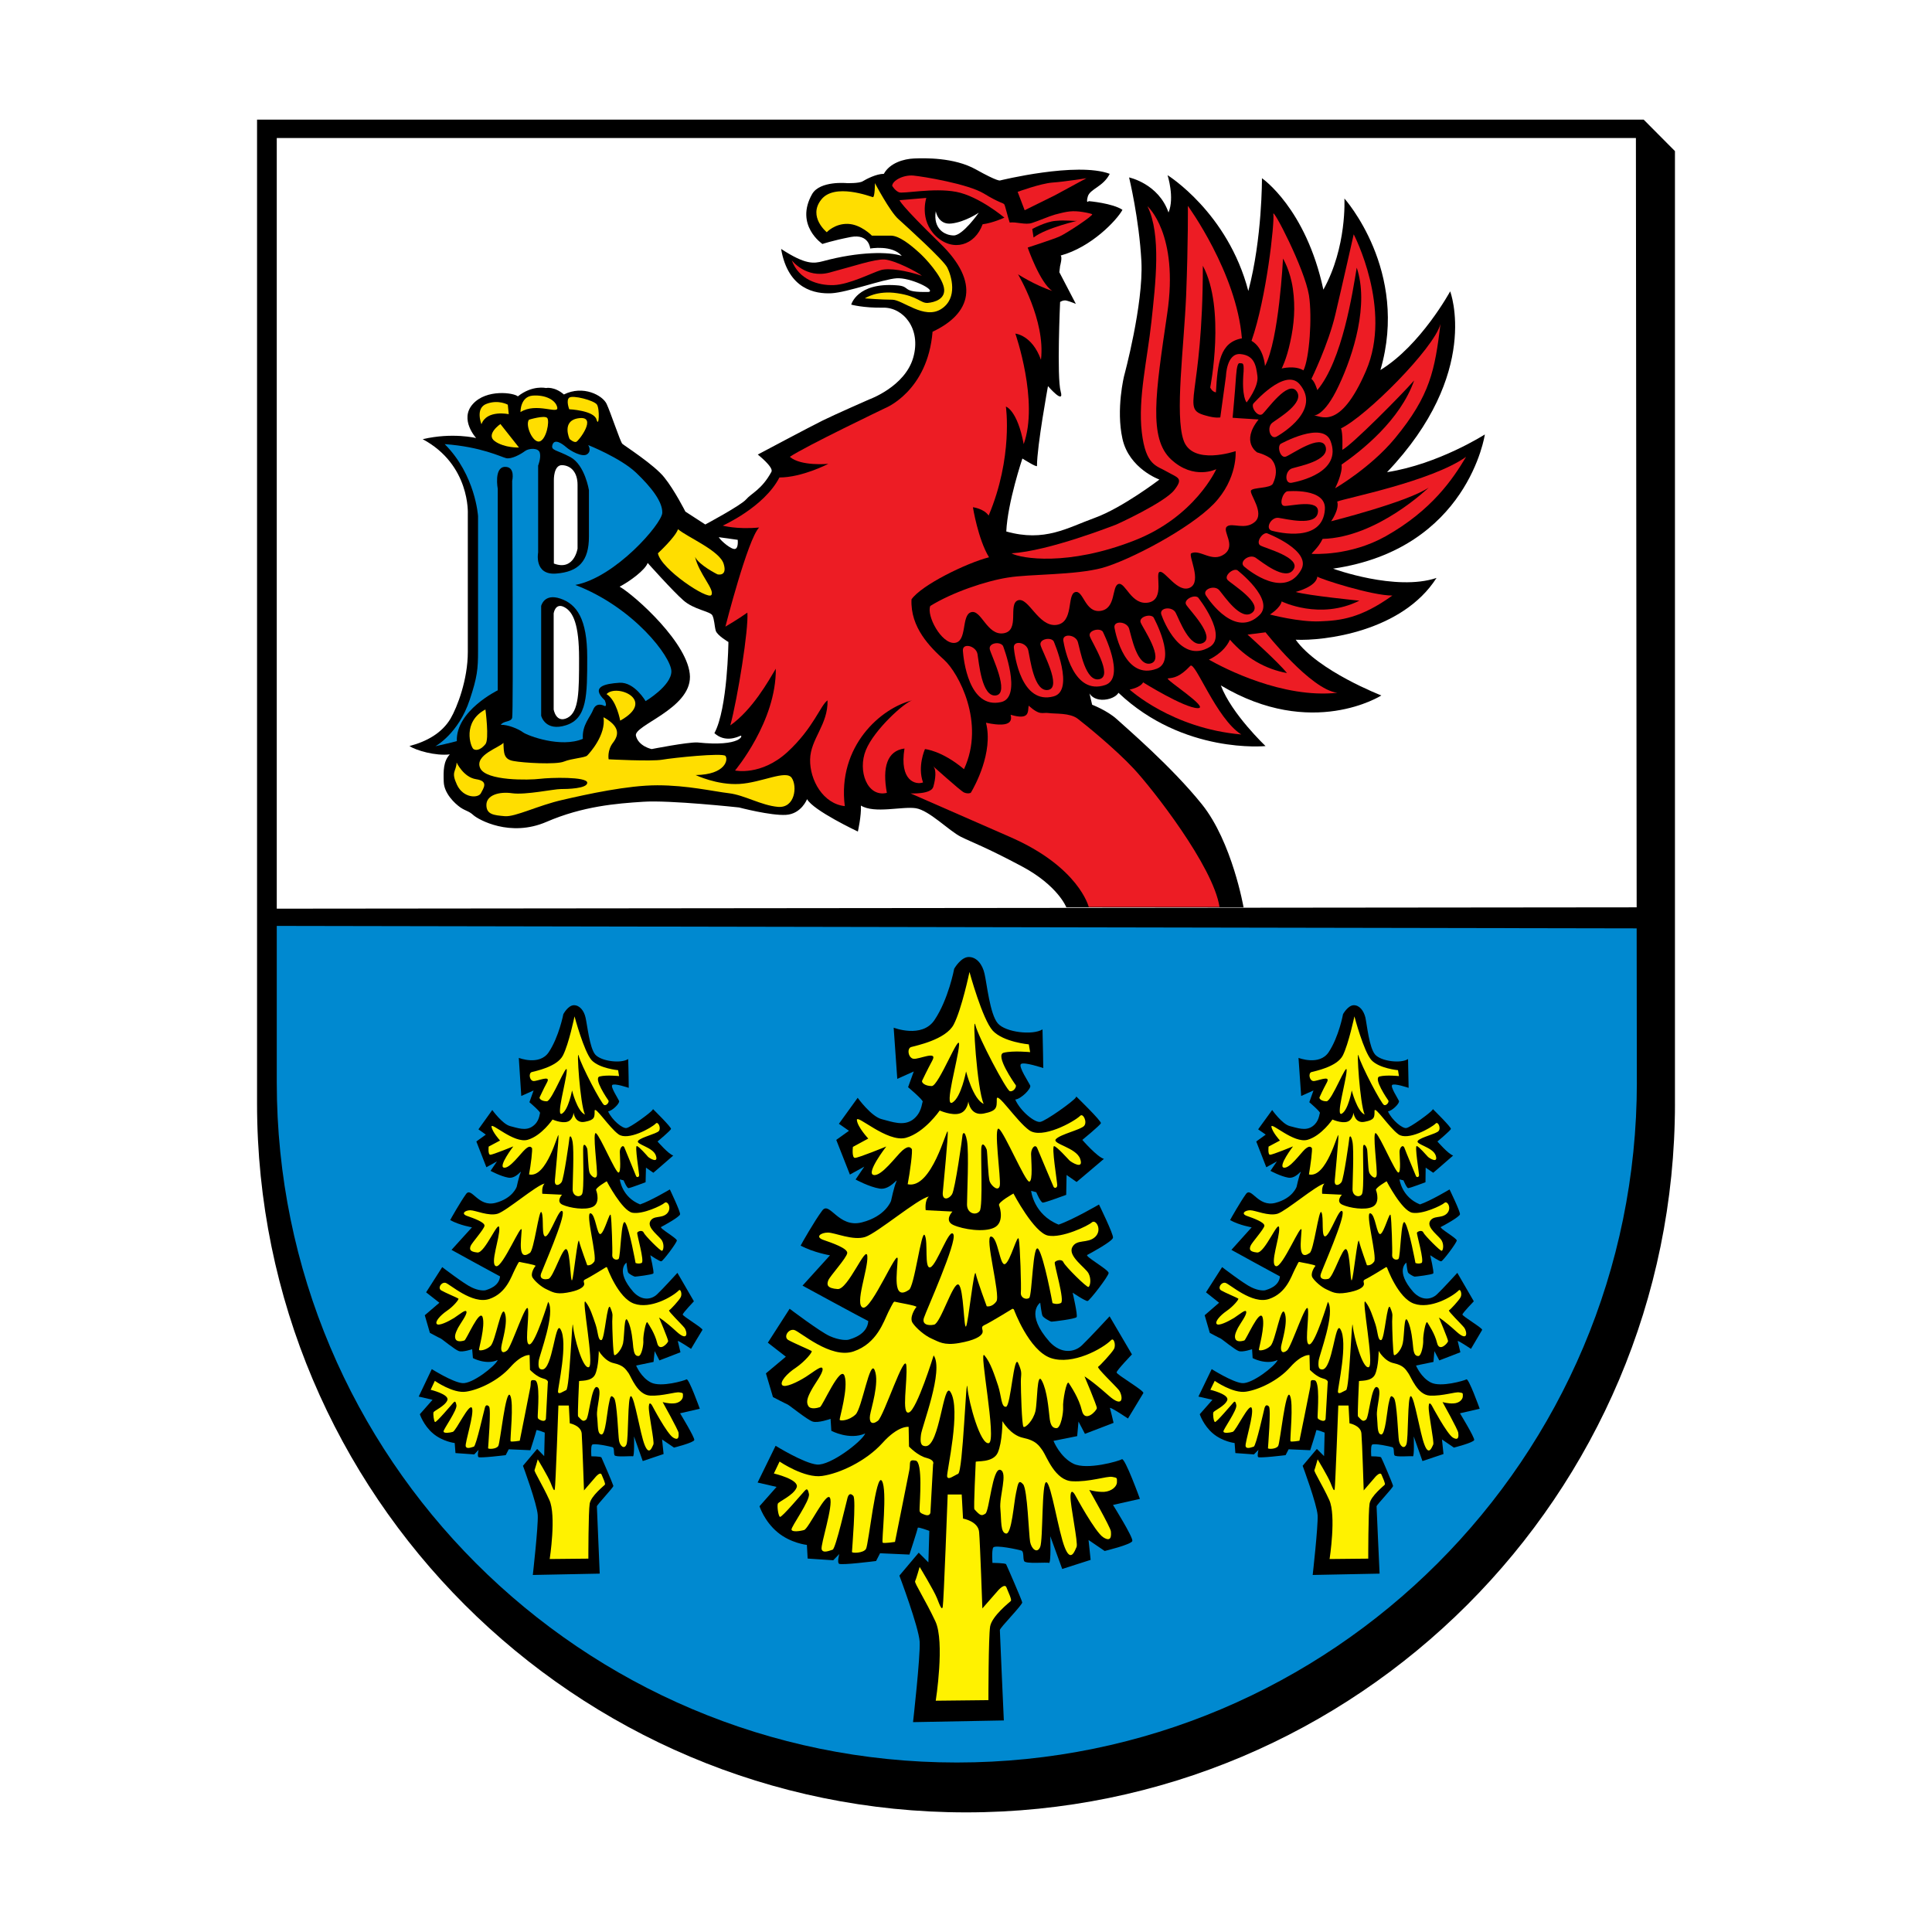<?xml version="1.0" encoding="utf-8"?>
<!-- Generator: Adobe Illustrator 13.0.0, SVG Export Plug-In . SVG Version: 6.00 Build 14948)  -->
<!DOCTYPE svg PUBLIC "-//W3C//DTD SVG 1.0//EN" "http://www.w3.org/TR/2001/REC-SVG-20010904/DTD/svg10.dtd">
<svg version="1.0" id="Layer_1" xmlns="http://www.w3.org/2000/svg" xmlns:xlink="http://www.w3.org/1999/xlink" x="0px" y="0px"
	 width="192.756px" height="192.756px" viewBox="0 0 192.756 192.756" enable-background="new 0 0 192.756 192.756"
	 xml:space="preserve">
<g>
	<polygon fill-rule="evenodd" clip-rule="evenodd" fill="#FFFFFF" points="0,0 192.756,0 192.756,192.756 0,192.756 0,0 	"/>
	<path fill-rule="evenodd" clip-rule="evenodd" d="M167.11,111.346V15.075l-3.12-3.139H25.646v94.947v3.215
		c0,39.066,31.674,70.723,70.742,70.723c39.048,0,70.723-31.656,70.723-70.723V111.346L167.11,111.346z"/>
	<path fill-rule="evenodd" clip-rule="evenodd" fill="#0089D0" d="M27.613,92.378v12.499v3.102c0,37.48,30.388,67.867,67.848,67.867
		c37.46,0,67.849-30.387,67.849-67.867v1.191l-0.02-16.546L27.613,92.378L27.613,92.378z"/>
	<polygon fill-rule="evenodd" clip-rule="evenodd" fill="#FFFFFF" points="163.29,90.525 163.215,13.771 27.613,13.771 
		27.613,90.658 163.29,90.525 	"/>
	<path fill-rule="evenodd" clip-rule="evenodd" d="M82.054,24.341c0,0-2.798-1.872-1.021-4.992c0.794-1.343,3.46-1.078,3.46-1.078
		s1.229,0.038,1.588-0.189c0.341-0.208,1.343-0.738,2.099-0.738c0.605-1.096,2.004-1.494,3.026-1.532
		c1.002-0.038,3.971-0.132,6.165,1.097c2.193,1.229,2.401,1.097,2.401,1.097s7.658-1.891,10.948-0.662
		c-0.661,1.305-1.967,1.494-2.193,2.269c-0.207,0.794,0.095,0.454,0.095,0.454s2.401,0.208,3.366,0.87
		c-0.567,1.041-3.102,3.726-6.165,4.558c0.189,0.17-0.057,1.04-0.057,1.04l-0.075,0.624l1.646,3.158c0,0-0.549-0.227-0.908-0.321
		c-0.341-0.095-0.662,0.132-0.662,0.132s-0.34,7.526,0.057,8.925c0.397,1.399-1.267-0.529-1.267-0.529s-1.097,5.975-1.097,7.961
		c0,0.189-1.456-0.738-1.456-0.738s-1.475,4.387-1.607,7.28c3.839,1.078,6.069-0.359,8.831-1.361c2.761-1.002,6.448-3.82,6.448-3.82
		s-3.025-1.078-3.688-4.065c-0.662-2.969,0.17-6.297,0.17-6.297s1.929-7.091,1.721-11.384c-0.227-4.292-1.229-8.396-1.229-8.396
		s2.931,0.605,3.933,3.499c0.624-1.494-0.095-3.725-0.095-3.725s6.014,3.725,8.057,11.554c1.398-5.257,1.36-11.251,1.36-11.251
		s4.388,2.988,6.128,11.119c2.363-4.236,2.099-9.096,2.099-9.096s6.486,7.223,3.593,17.113c4.027-2.458,6.959-7.848,6.959-7.848
		s3.119,8.15-6.298,18.04c5.125-0.794,9.758-3.763,9.758-3.763s-1.664,11.422-15.146,13.389c0,0,6.259,2.288,10.324,0.926
		c-3.441,5.389-11.288,6.297-14.05,6.165c2.231,3.12,8.547,5.56,8.547,5.56s-6.921,4.425-16.016-1.002
		c1.077,2.855,4.462,6.051,4.462,6.051s-8.188,0.832-14.674-5.314c-0.321,0.53-1.267,0.794-1.966,0.662
		c-0.7-0.132-0.928-0.605-0.928-0.605l0.266,1.134c0,0,1.493,0.568,2.458,1.438c0.965,0.889,5.465,4.727,8.49,8.49
		s4.16,10.287,4.16,10.287h-17.681c0,0-0.832-2.175-4.463-4.104c-3.63-1.929-4.821-2.326-6.051-2.931
		c-1.229-0.624-3.139-2.628-4.501-2.855c-1.361-0.208-4.122,0.567-5.483-0.265c0.057,1.021-0.302,2.591-0.302,2.591
		s-4.463-2.099-5.068-3.234c0,0-0.567,1.475-2.099,1.57s-4.689-0.738-4.689-0.738s-6.959-0.756-9.587-0.567
		c-2.628,0.169-5.995,0.435-9.625,2.004c-3.631,1.569-6.789-0.227-7.28-0.662c-0.473-0.435-0.738-0.396-1.305-0.775
		c-0.568-0.397-1.626-1.399-1.665-2.553c-0.038-1.134-0.038-2.042,0.605-2.742c-1.438,0.17-3.366-0.397-4.028-0.832
		c1.74-0.454,3.252-1.305,4.104-2.742c0.662-1.135,1.721-3.877,1.721-6.638s0-13.785,0-13.785s0.265-4.898-4.501-7.451
		c2.969-0.699,5.333-0.113,5.333-0.113s-1.702-1.854-0.34-3.385c1.361-1.532,4.104-1.135,4.5-0.775
		c1.457-1.153,2.799-0.832,2.799-0.832s0.832-0.189,1.796,0.643c1.929-0.964,3.858,0.094,4.255,0.927
		c0.397,0.832,1.362,3.763,1.569,3.989c0.227,0.208,3.196,2.099,4.198,3.366c1.021,1.267,2.099,3.404,2.099,3.404l1.985,1.286
		c0,0,3.536-1.891,4.066-2.496c0.529-0.624,1.569-0.983,2.534-2.761c0.246-0.454-1.362-1.721-1.362-1.721s5.257-2.798,6.486-3.403
		c1.229-0.605,4.633-2.099,4.633-2.099s3.555-1.267,4.387-4.161c0.832-2.893-1.002-5.03-2.988-4.992
		c-1.967,0.038-3.196-0.303-3.196-0.303s0.586-2.231,4.52-1.929c1.532,0.095,0.34,0.737,3.233,0.662
		c0.662-0.227-1.872-1.456-3.233-1.361s-4.86,1.399-6.486,1.494c-1.607,0.076-4.33-0.359-5.03-4.424
		c2.458,1.607,3.271,1.456,4.16,1.229c3.631-0.983,6.618-0.964,7.885-0.53c-0.964-1.134-3.158-0.737-3.158-0.737
		s-0.095-1.494-1.929-1.153C83.056,24,82.054,24.341,82.054,24.341L82.054,24.341z"/>
	<path fill-rule="evenodd" clip-rule="evenodd" fill="#FFDE00" d="M87.292,18.271c0,0,1.494,2.836,2.326,3.574
		c0.832,0.757,4.52,4.085,4.897,4.86c0.397,0.794,1.097,3.026-0.604,4.123c-1.702,1.097-3.858-0.927-4.898-0.927
		c-1.059,0-2.723-0.132-2.723-0.132s1.191-0.832,3.252-0.511c2.042,0.303,2.307,1.002,3.006,0.965
		c0.7-0.057,1.853-0.397,1.626-1.532c-0.227-1.154-1.834-2.95-2.591-3.593c-0.737-0.662-1.872-1.588-2.704-1.588s-1.891,0-1.891,0
		s-1.097-1.135-2.401-1.173s-2.099,0.832-2.099,0.832s-1.892-1.532-0.567-3.233c1.305-1.721,4.935-0.322,5.162-0.265
		C87.292,19.708,87.292,18.271,87.292,18.271L87.292,18.271z"/>
	<path fill-rule="evenodd" clip-rule="evenodd" fill="#ED1C24" d="M78.991,25.967c0,0,1.399,1.853,3.763,1.229
		c2.364-0.624,4.5-1.361,5.503-1.305c1.021,0.076,3.291,1.248,3.725,1.626c-1.532-0.511-3.271-0.813-4.103-0.567
		c-0.833,0.246-3.121,1.437-4.69,1.494C81.619,28.501,79.69,27.896,78.991,25.967L78.991,25.967z"/>
	<path fill-rule="evenodd" clip-rule="evenodd" fill="#ED1C24" d="M89.013,18.536c0.038-0.529,1.097-1.097,2.099-1.021
		c1.002,0.095,5.465,0.832,7.053,1.796c1.569,0.964,1.967,0.927,2.042,1.097c0.095,0.17,0.322,1.191,0.53,1.796
		c0.661-0.095,1.569,0.265,2.23,0.038c0.662-0.208,1.684-0.662,2.288-0.832c0.832-0.208,1.476-0.417,2.439-0.303
		c0.359,0.038,1.097,0.17,1.268,0.265c0.188,0.095-2.572,1.929-3.271,2.231c-0.7,0.303-3.158,1.097-3.158,1.097
		s1.229,3.536,2.458,4.331c-1.796-0.605-3.423-1.664-3.423-1.664s2.762,4.595,2.289,8.528c-0.89-2.477-2.554-2.609-2.554-2.609
		s2.364,6.769,0.832,11.024c-0.643-3.422-1.777-3.744-1.777-3.744s0.738,5.049-1.721,10.874c-0.473-0.7-1.569-0.833-1.569-0.833
		s0.511,3.196,1.607,4.993c-2.231,0.567-6.732,2.761-7.734,4.198c-0.132,2.817,1.872,4.784,3.271,6.051
		c1.399,1.267,4.122,6.259,1.966,10.892c-2.231-1.872-3.895-2.004-3.895-2.004s-0.776,1.739-0.19,3.328
		c-0.719,0.265-2.382-0.133-1.853-3.385c-1.721,0.227-2.231,1.854-1.758,4.425c-1.967,0.472-2.931-2.213-2.099-4.255
		c0.832-2.061,3.896-4.803,4.633-4.974c-3.101,0.738-7.488,4.558-6.731,10.552c-2.156-0.227-3.499-2.59-3.461-4.651
		c0.038-2.062,1.797-3.46,1.74-5.9c-0.7,0.473-1.399,2.761-4.009,5.163c-2.629,2.402-5.219,1.834-5.219,1.834
		s4.123-4.898,4.065-10.155c-0.737,1.229-2.307,4.066-4.538,5.654c0.738-2.761,1.834-9.587,1.702-11.251
		c-0.926,0.662-2.193,1.399-2.193,1.399s2.231-8.755,3.366-9.89c-2.231,0.208-3.631-0.189-3.631-0.189s4.122-1.834,5.654-4.803
		c2.27,0,4.879-1.361,4.879-1.361s-2.742,0.265-3.839-0.7c1.532-1.04,9.512-4.86,9.512-4.86s4.236-1.664,4.728-7.621
		c3.839-1.796,4.803-4.897,0.738-8.831c-4.066-3.952-4.028-4.292-4.028-4.292l2.667-0.227c0,0-0.737,2.193,0.964,3.82
		c1.721,1.607,3.896,0.908,4.652-1.191c1.04-0.132,2.174-0.662,2.174-0.662s-2.534-2.136-4.803-2.572
		c-2.288-0.435-5.352,0.227-5.729,0.038C89.277,19.008,89.013,18.536,89.013,18.536L89.013,18.536z"/>
	<path fill-rule="evenodd" clip-rule="evenodd" fill="#FFFFFF" d="M93.362,21.069c0,0,0.227,1.4,1.57,1.229
		c1.361-0.151,2.723-1.078,2.723-1.078s-1.588,2.27-2.496,2.27C94.27,23.49,93.078,22.847,93.362,21.069L93.362,21.069z"/>
	<path fill-rule="evenodd" clip-rule="evenodd" d="M103.119,23.698l-0.132-0.851c0,0,1.343-0.738,2.345-0.813
		c1.002-0.095,1.796,0.038,2.099,0C107.752,21.978,104.367,22.715,103.119,23.698L103.119,23.698z"/>
	<path fill-rule="evenodd" clip-rule="evenodd" fill="#ED1C24" d="M102.23,20.975l-0.699-1.834c0,0,2.269-0.832,3.46-0.926
		c1.173-0.076,3.404-0.435,3.404-0.435l-3.14,1.702L102.23,20.975L102.23,20.975z"/>
	<path fill-rule="evenodd" clip-rule="evenodd" fill="#ED1C24" d="M114.484,20.578c0,0,3.158,2.761,1.967,10.722
		c-1.173,7.98-1.872,12.443,0.396,14.542c2.27,2.099,4.501,0.964,4.501,0.964s-2.118,4.784-8.245,7.148
		c-6.562,2.553-11.232,1.777-12.196,1.248c3.725-0.208,10.249-2.798,10.381-2.836c0.133-0.038,4.898-2.232,5.862-3.461
		c0.965-1.229,0.359-1.229-0.699-1.834c-1.04-0.624-2.137-0.568-2.534-3.952c-0.397-3.366,0.567-7.337,0.965-11.062
		C115.278,28.331,115.884,23.433,114.484,20.578L114.484,20.578z"/>
	<path fill-rule="evenodd" clip-rule="evenodd" fill="#ED1C24" d="M127.003,48.243c-0.228,0.51-2.005,0.359-2.194,0.7
		c-0.17,0.359,1.399,2.231,0.397,3.12c-1.002,0.87-2.288,0.038-2.799,0.473c-0.511,0.435,0.965,1.891-0.265,2.761
		c-1.229,0.87-2.401-0.529-3.29-0.095c-0.341,0.189,1.097,2.799-0.113,3.422c-1.229,0.605-2.496-1.702-3.025-1.569
		c-0.53,0.113,0.566,2.742-1.135,3.063c-1.721,0.303-2.288-2.061-2.988-1.853c-0.699,0.227-0.208,2.458-1.797,2.686
		c-1.568,0.208-1.701-2.137-2.533-1.873s-0.095,3.045-1.872,3.271c-1.797,0.208-2.761-2.799-3.82-2.458
		c-1.039,0.359,0.228,3.025-1.437,3.29c-1.664,0.265-2.231-2.42-3.252-2.099c-1.002,0.302-0.341,2.969-1.665,3.063
		c-1.304,0.076-2.798-2.723-2.401-3.688c2.194-1.361,5.56-2.496,7.753-2.836c2.193-0.359,6.694-0.227,9.417-0.964
		c2.704-0.756,8.699-3.896,11.119-6.391c2.401-2.497,2.175-5.257,2.175-5.257s-4.33,1.493-5.2-1.097
		c-0.87-2.572,0.038-9.152,0.265-14.485c0.208-5.352,0.17-8.887,0.17-8.887s4.86,6.656,5.39,13.217
		c-2.193,0.397-2.42,2.458-2.591,5.389c-0.396-0.057-0.567-0.491-0.567-0.491s1.551-7.867-0.737-12.14
		c0,13.369-2.288,14.239,0.265,14.939c1.021,0.302,1.476,0.189,1.476,0.189l0.566-4.123c0,0,0.057-2.326,1.456-2.193
		s1.551,1.172,1.684,2.212c0.132,1.059-1.078,2.61-1.078,2.61s-0.529-0.53-0.303-3.102c0.038-0.927-0.095-0.775-0.397-0.813
		c-0.302-0.038-0.34,1.135-0.396,1.834c-0.038,0.7-0.303,3.612-0.303,3.612s0.965,0.076,2.591,0.17
		c-1.815,2.27-0.132,3.291-0.132,3.291s0.737,0.17,1.342,0.604C126.775,45.747,127.778,46.598,127.003,48.243L127.003,48.243z"/>
	<path fill-rule="evenodd" clip-rule="evenodd" fill="#ED1C24" d="M126.208,36.519c0,0-0.095-1.796-1.343-2.515
		c1.494-4.273,2.308-11.8,2.175-12.632c-0.132-0.832,3.12,5.409,3.556,8.093c0.34,2.194,0.037,6.316-0.549,7.488
		c-0.851-0.529-2.175-0.189-2.175-0.189s0.473-0.87,0.852-2.628c0.396-1.777,0.529-3.479,0.265-5.333
		c-0.265-1.834-0.983-3.006-0.983-3.006S127.607,33.89,126.208,36.519L126.208,36.519z"/>
	<path fill-rule="evenodd" clip-rule="evenodd" fill="#ED1C24" d="M131.428,38.92c0,0-0.246-0.87-0.587-1.116
		c0,0,1.684-3.441,2.383-6.41c0.7-2.969,1.835-8.018,1.835-8.018s3.895,7.451,1.229,13.615c-2.666,6.184-4.595,4.387-5.257,4.463
		c0,0,1.059,0.189,2.534-2.969c1.494-3.158,3.025-8.131,1.796-11.781C134.964,29.106,133.924,35.971,131.428,38.92L131.428,38.92z"
		/>
	<path fill-rule="evenodd" clip-rule="evenodd" fill="#ED1C24" d="M133.924,44.877c0,0,0.075-1.665-0.133-2.137
		c2.496-1.191,9.284-7.98,9.928-10.419c-0.567,4.595-1.002,7.11-4.538,11.403c-2.439,2.95-5.976,4.992-5.976,4.992
		s0.775-1.512,0.643-2.363c1.967-1.362,5.843-4.406,7.242-8.396C139.823,39.412,134.793,44.48,133.924,44.877L133.924,44.877z"/>
	<path fill-rule="evenodd" clip-rule="evenodd" fill="#ED1C24" d="M133.413,50.04c0.246,0.775-0.605,1.966-0.605,1.966
		s7.678-1.929,9.739-3.366c0,0-5.145,4.992-10.59,5.125c-0.454,0.964-1.229,1.494-1.06,1.494c0.171,0,3.782,0.246,7.356-1.758
		c4.595-2.591,6.694-5.692,8.018-7.923C142.811,48.035,134.245,49.699,133.413,50.04L133.413,50.04z"/>
	<path fill-rule="evenodd" clip-rule="evenodd" fill="#ED1C24" d="M131.428,57.528c0.321,0.246,5.427,1.891,7.488,1.891
		c-3.158,2.269-5.163,2.496-7.224,2.572c-2.062,0.094-4.992-0.681-4.992-0.681s1.04-0.643,1.172-1.305c0,0,3.82,1.891,7.753-0.076
		c0,0-5.125-0.51-6.354-0.87C129.271,59.06,131.352,58.53,131.428,57.528L131.428,57.528z"/>
	<path fill-rule="evenodd" clip-rule="evenodd" fill="#ED1C24" d="M128.421,49.018c0,0,3.933-0.378,3.763,1.815
		c-0.227,3.328-4.595,2.307-5.295,2.118c-0.7-0.208-0.075-1.38,0.662-1.286c0.737,0.095,3.726,0.889,3.934-0.529
		c0.227-1.418-2.78-0.605-3.348-0.662C127.569,50.437,127.948,49.169,128.421,49.018L128.421,49.018z"/>
	<path fill-rule="evenodd" clip-rule="evenodd" fill="#ED1C24" d="M125.036,40.282c0,0,3.157-3.631,4.613-1.967
		c2.175,2.534-1.645,4.878-2.269,5.238c-0.643,0.359-1.04-0.908-0.436-1.38c0.587-0.454,3.271-1.986,2.421-3.139
		c-0.851-1.172-2.969,1.891-3.404,2.27C125.527,41.663,124.809,40.717,125.036,40.282L125.036,40.282z"/>
	<path fill-rule="evenodd" clip-rule="evenodd" fill="#ED1C24" d="M127.759,44.291c0,0,4.218-2.345,4.992-0.284
		c1.191,3.121-3.177,4.028-3.896,4.161c-0.719,0.113-0.662-1.21,0.057-1.438s3.744-0.775,3.348-2.156
		c-0.416-1.38-3.423,0.794-3.972,0.983C127.759,45.747,127.399,44.612,127.759,44.291L127.759,44.291z"/>
	<path fill-rule="evenodd" clip-rule="evenodd" fill="#ED1C24" d="M126.397,53.197c0,0,4.5,1.721,3.423,3.649
		c-1.627,2.913-5.144,0.152-5.692-0.321c-0.549-0.473,0.491-1.286,1.135-0.889c0.624,0.416,2.988,2.382,3.782,1.191
		c0.812-1.191-2.799-2.118-3.29-2.402C125.263,54.143,125.905,53.141,126.397,53.197L126.397,53.197z"/>
	<path fill-rule="evenodd" clip-rule="evenodd" fill="#ED1C24" d="M123.447,56.885c0,0,3.801,2.95,2.213,4.481
		c-2.383,2.307-4.955-1.342-5.352-1.967c-0.378-0.604,0.869-1.078,1.342-0.51c0.492,0.567,2.175,3.139,3.291,2.231
		c1.115-0.908-2.062-2.837-2.458-3.252C122.086,57.452,122.994,56.677,123.447,56.885L123.447,56.885z"/>
	<path fill-rule="evenodd" clip-rule="evenodd" fill="#ED1C24" d="M119.533,59.608c0,0,3.044,3.838,1.135,4.954
		c-2.874,1.683-4.558-2.553-4.803-3.252c-0.228-0.7,1.097-0.851,1.437-0.17c0.359,0.681,1.418,3.63,2.723,3.006
		c1.286-0.624-1.38-3.309-1.683-3.819C118.058,59.834,119.117,59.287,119.533,59.608L119.533,59.608z"/>
	<path fill-rule="evenodd" clip-rule="evenodd" fill="#ED1C24" d="M115.089,61.593c0,0,2.383,4.349,0.322,5.125
		c-3.12,1.172-4.085-3.347-4.217-4.084c-0.133-0.737,1.21-0.662,1.456,0.076c0.227,0.737,0.794,3.858,2.174,3.479
		c1.381-0.397-0.812-3.536-1.021-4.084S114.749,61.196,115.089,61.593L115.089,61.593z"/>
	<path fill-rule="evenodd" clip-rule="evenodd" fill="#ED1C24" d="M110.021,63.012c0,0,2.345,4.614,0.246,5.333
		c-3.158,1.059-4.047-3.65-4.18-4.425c-0.113-0.756,1.249-0.624,1.456,0.151c0.228,0.775,0.757,4.028,2.156,3.688
		s-0.775-3.688-0.965-4.273C108.527,62.917,109.681,62.595,110.021,63.012L110.021,63.012z"/>
	<path fill-rule="evenodd" clip-rule="evenodd" fill="#ED1C24" d="M105.124,63.976c0,0,2.137,4.916,0,5.502
		c-3.215,0.87-3.896-4.047-3.972-4.841c-0.075-0.794,1.268-0.567,1.438,0.246c0.189,0.813,0.567,4.198,1.985,3.952
		c1.419-0.246-0.604-3.838-0.756-4.462C103.648,63.768,104.821,63.522,105.124,63.976L105.124,63.976z"/>
	<path fill-rule="evenodd" clip-rule="evenodd" fill="#ED1C24" d="M100.075,64.449c0,0,1.967,5.105-0.189,5.597
		c-3.252,0.738-3.763-4.312-3.819-5.125c-0.057-0.813,1.285-0.51,1.456,0.321c0.151,0.851,0.417,4.331,1.834,4.142
		c1.438-0.189-0.454-3.971-0.604-4.595C98.6,64.146,99.772,63.957,100.075,64.449L100.075,64.449z"/>
	<path fill-rule="evenodd" clip-rule="evenodd" fill="#ED1C24" d="M120.61,65.81c0,0,1.494-0.624,2.1-1.985
		c1.626,1.853,3.555,2.931,5.692,3.328c-0.87-1.097-3.934-3.839-3.934-3.839l1.796-0.227c0,0,4.501,5.729,7.167,6.032
		C127.967,69.706,122.143,66.68,120.61,65.81L120.61,65.81z"/>
	<path fill-rule="evenodd" clip-rule="evenodd" fill="#ED1C24" d="M114.049,68.079c0,0,4.066,2.534,5.428,2.572
		c1.361,0.057-3.366-2.932-2.95-2.969c0.586-0.057,1.173-0.132,2.231-1.248c0.473-0.511,2.591,5.275,5.087,6.845
		c-6.939-0.605-11.138-4.481-11.138-4.481S113.766,68.609,114.049,68.079L114.049,68.079z"/>
	<path fill-rule="evenodd" clip-rule="evenodd" fill="#ED1C24" d="M96.841,79.104c0,0,0.019-0.019,0.057-0.076
		c0.322-0.549,2.231-3.953,1.475-6.921c2.799,0.605,2.534-0.435,2.458-0.794c1.929,0.567,1.702-0.303,1.797-0.908
		c1.172,1.04,1.343,0.643,2.004,0.737c0.662,0.095,2.1-0.038,2.894,0.567c0.795,0.605,3.763,3.026,5.598,4.992
		c1.834,1.966,7.923,9.72,8.547,13.785h-13.048c0,0-0.964-3.99-7.885-6.997c-6.921-3.025-9.89-4.33-9.89-4.33
		s2.061,0.113,2.269-0.662c0.227-0.794,0.321-1.702,0-2.023c-0.303-0.302,2.685,2.421,3.063,2.591
		C96.577,79.236,96.841,79.104,96.841,79.104L96.841,79.104z"/>
	<path fill-rule="evenodd" clip-rule="evenodd" fill="#FFDE00" d="M69.403,77.327c0,0,2.137,1.021,4.369,0.888
		s4.652-1.437,5.219-0.605c0.567,0.832,0.34,3.025-1.362,2.893c-1.702-0.151-3.328-1.172-4.897-1.361
		c-1.588-0.189-4.16-0.794-7.148-0.794c-2.968,0-6.996,0.889-9.455,1.456c-2.439,0.549-4.727,1.721-5.768,1.626
		c-1.059-0.095-1.834-0.151-1.834-1.116c0-0.983,1.267-1.361,2.572-1.172c1.324,0.189,4.16-0.417,4.822-0.417
		c0.643,0,2.704-0.038,2.667-0.643c-0.038-0.605-3.668-0.51-4.728-0.378c-1.059,0.133-5.39,0.227-5.957-1.078
		c-0.567-1.305,1.929-2.042,2.326-2.515c0.038,0.983,0,1.645,1.003,1.815c1.002,0.189,4.254,0.378,5.029,0.057
		c0.794-0.321,2.099-0.378,2.326-0.605s1.891-2.042,1.626-3.82c1.607,0.889,1.569,1.721,0.964,2.515
		c-0.624,0.794-0.454,1.683-0.454,1.683s4.254,0.227,5.352,0.038c1.097-0.189,5.995-0.699,6.297-0.378
		C72.675,75.757,72.41,77.288,69.403,77.327L69.403,77.327z"/>
	<path fill-rule="evenodd" clip-rule="evenodd" fill="#FFDE00" d="M61.877,71.899c0,0-0.359-2.042-1.362-2.647
		C61.518,68.174,65.545,69.857,61.877,71.899L61.877,71.899z"/>
	<path fill-rule="evenodd" clip-rule="evenodd" fill="#FFDE00" d="M48.432,70.784c0,0,0.397,2.988,0,3.46
		c-0.397,0.492-0.87,0.699-1.191,0.492C46.938,74.509,46.106,72.013,48.432,70.784L48.432,70.784z"/>
	<path fill-rule="evenodd" clip-rule="evenodd" fill="#FFDE00" d="M45.558,76.078c0,0,0.681,1.475,1.948,1.664
		c1.267,0.189,0.737,0.889,0.473,1.399c-0.265,0.51-1.74,0.51-2.383-0.832C44.972,76.967,45.501,77.042,45.558,76.078L45.558,76.078
		z"/>
	<path fill-rule="evenodd" clip-rule="evenodd" fill="#0089D0" d="M43.44,74.452c0,0,2.308-1.249,3.423-4.633
		c0.756-2.269,0.832-3.063,0.832-4.897c0-1.834,0-13.426,0-13.426s-0.246-4.104-3.328-7.186c3.631,0.265,5.597,1.267,6.126,1.399
		c0.53,0.132,1.475-0.397,1.873-0.699c0.397-0.303,1.361-0.36,1.494,0.17c0.132,0.529-0.17,1.267-0.17,1.267v8.679
		c0,0-0.435,2.27,1.797,2.099s3.271-1.229,3.271-3.687c0-2.44,0-4.633,0-4.633s-0.397-2.496-1.834-3.291
		c-1.437-0.775-2.004-0.643-1.796-1.266c0.227-0.605,0.964-0.077,1.361,0.264c0.397,0.359,1.626,1.059,2.099,0.7
		c0.473-0.341,0.095-0.908,0.095-0.908s3.196,1.268,4.765,2.742c1.569,1.494,2.667,2.931,2.628,4.028
		c-0.057,1.097-4.689,6.448-8.68,7.186c5.825,2.231,9.587,7.186,9.587,8.623c0,1.438-2.572,2.969-2.572,2.969
		s-1.097-1.91-2.591-1.834c-1.475,0.094-2.931,0.397-1.475,1.758c0.302,0.776-0.095,0.53-0.095,0.53s-0.737-0.397-1.059,0.378
		c-0.303,0.794-1.134,1.532-1.04,2.931c-2.193,0.927-5.483-0.303-5.957-0.643c-0.473-0.359-1.57-0.794-2.231-0.756
		c0.303-0.435,1.002-0.246,1.135-0.7c0.133-0.436,0-23.638,0-23.638s0.359-1.437-0.738-1.399c-1.096,0.057-0.699,2.193-0.699,2.193
		v20.101c0,0-4.198,2.042-4.084,5.068C45.142,74.074,43.44,74.452,43.44,74.452L43.44,74.452z"/>
	<path fill-rule="evenodd" clip-rule="evenodd" d="M53.992,71.408V60.458c0,0,0.284-1.286,1.91-0.737
		c1.645,0.548,2.685,2.042,2.685,5.843c0,3.801,0,6.108-2.099,6.789C54.389,73.034,53.992,71.408,53.992,71.408L53.992,71.408z"/>
	<path fill-rule="evenodd" clip-rule="evenodd" fill="#FFFFFF" d="M55.24,70.784v-9.587c0,0,0.151-1.097,1.059-0.624
		s1.475,1.777,1.475,5.105c0,3.31,0,5.333-1.153,5.938C55.467,72.202,55.24,70.784,55.24,70.784L55.24,70.784z"/>
	<path fill-rule="evenodd" clip-rule="evenodd" fill="#FFFFFF" d="M55.259,56.223v-8.32c0,0-0.038-1.532,0.832-1.494
		c0.87,0.038,1.532,0.7,1.532,1.967c0,1.267,0,6.354,0,6.354S57.282,56.999,55.259,56.223L55.259,56.223z"/>
	<path fill-rule="evenodd" clip-rule="evenodd" fill="#FFDE00" d="M48.035,42.325c0,0-0.662-1.626,0.529-2.042
		c1.173-0.435,2.099,0.094,2.099,0.094l0.095,0.945C50.758,41.322,48.564,40.849,48.035,42.325L48.035,42.325z"/>
	<path fill-rule="evenodd" clip-rule="evenodd" fill="#FFDE00" d="M49.926,42.305c0,0-1.513,1.04-0.549,1.721
		c0.965,0.68,2.402,0.624,2.402,0.624L49.926,42.305L49.926,42.305z"/>
	<path fill-rule="evenodd" clip-rule="evenodd" fill="#FFDE00" d="M51.93,41.114c0,0-0.038-1.55,1.229-1.645
		c1.267-0.094,2.307,0.454,2.439,1.191C55.75,41.378,53.5,40.112,51.93,41.114L51.93,41.114z"/>
	<path fill-rule="evenodd" clip-rule="evenodd" fill="#FFDE00" d="M52.781,41.871c0,0,1.551-0.473,1.816-0.17
		c0.265,0.321-0.095,2.175-0.776,2.345C53.141,44.196,52.366,42.381,52.781,41.871L52.781,41.871z"/>
	<path fill-rule="evenodd" clip-rule="evenodd" fill="#FFDE00" d="M56.828,43.799c0,0-0.87-1.872,0.965-2.08
		c1.834-0.208-0.057,2.288-0.303,2.364C57.245,44.177,56.828,43.799,56.828,43.799L56.828,43.799z"/>
	<path fill-rule="evenodd" clip-rule="evenodd" fill="#FFDE00" d="M56.791,40.831c0,0,2.458,0.113,2.723,1.021
		c0.246,0.908,0.34-1.059,0.038-1.494c-0.303-0.416-2.401-0.964-2.761-0.681C56.45,39.941,56.791,40.831,56.791,40.831
		L56.791,40.831z"/>
	<path fill-rule="evenodd" clip-rule="evenodd" fill="#FFDE00" d="M65.64,55.202c0,0,1.74-1.607,2.004-2.401
		c1.002,0.832,4.161,2.137,4.558,3.46c0.397,1.305-0.624,1.04-0.624,1.04s-1.834-0.908-2.231-1.74
		c0.397,1.702,1.985,3.271,1.626,3.801C70.633,59.892,65.943,56.79,65.64,55.202L65.64,55.202z"/>
	<path fill-rule="evenodd" clip-rule="evenodd" fill="#FFFFFF" d="M64.619,56.166c0,0,2.496,2.799,3.555,3.726
		c1.04,0.927,2.666,1.097,2.893,1.494c0.208,0.397,0.208,1.04,0.34,1.531c0.132,0.473,1.267,1.135,1.267,1.135
		s-0.076,6.656-1.399,9.095c1.059,0.965,2.288,0.397,2.591,0.265c0.302-0.132,0.132,1.135-4.293,0.662
		c-1.002-0.038-4.557,0.662-4.557,0.662s-1.305-0.265-1.569-1.324c-0.265-1.04,5.427-2.666,5.389-5.899
		c-0.057-3.253-5.483-8.093-7.016-8.982C62.842,58,64.373,56.866,64.619,56.166L64.619,56.166z"/>
	<path fill-rule="evenodd" clip-rule="evenodd" fill="#FFFFFF" d="M71.71,53.594l1.891,0.265c0,0,0.094,0.832-0.265,0.908
		C72.996,54.861,71.938,53.992,71.71,53.594L71.71,53.594z"/>
	<path fill-rule="evenodd" clip-rule="evenodd" d="M93.228,101.777c-1.248,1.852-4.066,0.756-4.066,0.756l0.359,5.105l1.646-0.738
		l-0.567,1.57c0,0,1.532,1.285,1.456,1.455c-0.095,0.172-0.095,1.135-1.002,1.797c-0.927,0.643-2.023,0.209-3.063-0.057
		c-1.059-0.246-2.42-2.137-2.42-2.137l-1.873,2.592l1.003,0.699l-1.267,0.908l1.361,3.459l1.438-0.793l-0.87,1.285
		c0,0,1.342,0.738,2.401,0.908c1.04,0.17,1.872-1.174,1.665-0.699c-0.228,0.49-0.53,1.928-0.53,1.928s-0.529,1.531-2.893,2.137
		c-2.364,0.625-3.234-2.174-3.972-1.172c-0.756,1.002-2.099,3.365-2.155,3.498c1.324,0.699,2.931,0.965,2.931,0.965l-2.742,3.025
		c0,0,5.768,3.139,6.562,3.535c-0.095,1.361-1.664,1.76-1.891,1.834c-0.208,0.096-1.002,0.096-1.967-0.34
		c-0.964-0.434-3.99-2.723-3.99-2.723l-2.174,3.385l1.796,1.398l-1.986,1.664l0.7,2.365c0,0,1.229,0.643,1.456,0.736
		c0.208,0.096,1.967,1.531,2.496,1.703c0.53,0.188,1.797-0.266,1.797-0.266l0.076,1.191c0,0,1.796,0.965,3.385,0.266
		c-0.359,0.832-3.517,3.232-4.822,3.102c-1.324-0.133-4.123-1.873-4.123-1.873l-1.796,3.668l1.891,0.436l-1.702,1.928
		c0,0,0.473,1.494,1.796,2.592c1.305,1.096,2.932,1.268,2.932,1.268l0.076,1.361l2.553,0.17l0.605-0.625
		c0,0-0.227,0.795-0.038,0.965c0.17,0.189,3.707-0.266,3.707-0.266l0.397-0.773l2.931,0.131c0,0,0.832-2.553,0.832-2.666
		c0-0.133,1.153,0.303,1.153,0.303l-0.094,3.139l-0.964-0.965l-1.929,2.289c0,0,1.929,5.125,2.024,6.6
		c0.075,1.494-0.662,8.018-0.662,8.018l9.058-0.17c0,0-0.397-8.812-0.397-9.02c0-0.229,2.288-2.535,2.231-2.762
		c-0.038-0.227-1.532-3.668-1.607-3.801c-0.095-0.133-1.361-0.133-1.361-0.133s-0.095-1.229,0.075-1.531
		c0.189-0.303,2.553,0.209,2.817,0.303c0.266,0.094,0.133,0.738,0.266,1.039c0.113,0.322,2.269,0.096,2.477,0.189
		c0.228,0.076,0.133-2.666,0.133-2.666l1.191,3.271l2.836-0.908l-0.208-1.984l1.607,1.096c0,0,2.686-0.643,2.761-1.002
		c0.095-0.359-1.929-3.592-1.929-3.592l2.686-0.605c0,0-1.494-4.123-1.797-3.953c-0.303,0.189-3.46,1.098-4.821,0.455
		c-1.362-0.662-2.005-2.289-2.005-2.289l2.364-0.473l0.132-1.455l0.643,1.229l2.855-1.098c0,0-0.302-1.305-0.359-1.475
		c-0.037-0.189,1.797,1.041,1.797,1.041s1.399-2.326,1.532-2.535c0.132-0.227-2.667-1.834-2.667-2.061
		c0-0.209,1.531-1.797,1.531-1.797l-2.23-3.801c0,0-2.023,2.193-2.762,2.895c-0.737,0.699-2.061,0.906-3.233-0.359
		c-2.496-2.838-0.926-3.896-0.926-3.896s0.132,1.135,0.227,1.305c0.075,0.189,0.775,0.586,0.907,0.586
		c0.133,0,2.364-0.264,2.496-0.453c0.133-0.17-0.396-2.439-0.396-2.439s1.285,0.869,1.493,0.832c0.228-0.057,2.1-2.496,2.1-2.799
		c0-0.32-2.402-1.664-2.137-1.797c0.265-0.133,2.533-1.361,2.571-1.721c0.057-0.34-1.399-3.309-1.399-3.309
		s-2.628,1.531-4.027,2.004c-2.496-1.002-2.742-3.365-2.742-3.365l0.511,0.133c0,0,0.435,1.039,0.661,1.039
		c0.228,0,2.326-0.775,2.326-0.775l0.038-1.984l1.002,0.699c0,0,2.023-1.703,2.724-2.307c-0.662-0.172-2.156-1.891-2.156-1.891
		s1.759-1.438,1.854-1.666c0.075-0.207-2.458-2.666-2.458-2.666l-0.038,0.096c-0.265,0.396-3.025,2.363-3.555,2.439
		c-0.53,0.094-1.967-1.041-2.496-2.232c0.566-0.037,1.626-1.096,1.493-1.398c-0.132-0.303-1.191-1.873-0.927-2.137
		c0.265-0.266,2.231,0.396,2.231,0.396s-0.038-2.686-0.075-3.857c-0.965,0.605-3.688,0.303-4.463-0.605
		c-0.794-0.926-1.097-4.027-1.323-4.954c-0.208-0.926-0.775-1.664-1.57-1.664s-1.456,1.172-1.456,1.172
		S94.626,99.715,93.228,101.777L93.228,101.777z"/>
	<path fill-rule="evenodd" clip-rule="evenodd" fill="#FFF200" d="M96.726,96.974c0,0,1.286,4.728,2.326,5.862
		c1.059,1.135,3.593,1.361,3.593,1.361l0.132,0.775c0,0-1.701-0.17-2.628,0.057c-0.927,0.207,1.059,3.062,1.191,3.232
		c0.113,0.172-0.228,0.701-0.587,0.605c-0.34-0.074-3.139-5.369-3.441-6.6c-0.321-1.229,0.17,6.467,0.832,7.867
		c-1.059-0.436-1.758-3.234-1.758-3.234s-0.492,2.592-1.362,3.102c-0.87,0.529,0.567-4.273,0.662-5.729
		c0.095-1.438-2.023,4.084-2.723,4.084s-1.04-0.359-0.964-0.529c0.095-0.189,0.454-0.965,1.021-2.023
		c0.567-1.041-1.361-0.076-1.891-0.17c-0.53-0.096-0.662-1.059-0.208-1.174c0.435-0.131,3.441-0.719,4.236-2.25
		C95.95,100.68,96.726,96.974,96.726,96.974L96.726,96.974z"/>
	<path fill-rule="evenodd" clip-rule="evenodd" fill="#FFF200" d="M107.769,111.326c0.284-0.303,0.737,0.605,0.397,1.002
		c-0.359,0.396-2.363,0.832-2.817,1.324c-0.436,0.473,2.023,0.832,2.42,1.967c0.397,1.135-0.87,0.34-1.059,0.17
		c-0.17-0.17-1.229-1.361-1.532-1.438c-0.302-0.096,0.303,3.574,0.303,3.895c0,0.303-0.303,0.342-0.378,0.133
		c-0.095-0.227-1.361-3.195-1.588-3.762c-0.208-0.588-0.644-0.059-0.644,0.51c0,0.566,0.208,2.762-0.189,2.762
		c-0.396,0-2.438-4.805-3.007-5.258c-0.586-0.436,0.209,4.992,0.076,5.654s-0.832,0.037-1.002-0.396
		c-0.171-0.436-0.227-2.932-0.303-3.197c-0.095-0.264-0.435-0.832-0.529-0.264c-0.095,0.566,0.17,5.918-0.171,6.391
		c-0.359,0.492-1.267,0.266-1.267-0.643c0-0.926,0.208-5.182,0-6.354c-0.227-1.191-0.454-0.699-0.454-0.529s-0.737,5.389-1.04,5.861
		c-0.303,0.492-0.964,0.662-0.927-0.133c0.057-0.775,0.567-5.729,0.492-6.125c-0.094-0.398-1.588,5.785-3.99,5.256
		c0.227-1.172,0.53-3.422,0.397-3.535c-0.132-0.133-0.303-0.361-0.926,0.17c-0.605,0.529-2.099,2.627-2.875,2.439
		c-0.794-0.17,1.267-2.838,1.267-2.838s-2.761,1.135-3.12,1.135c-0.34,0-0.208-1.096-0.208-1.096l1.532-0.832
		c0,0-1.059-1.135-1.135-1.834c-0.095-0.701,3.006,2.268,4.897,1.758c1.872-0.529,3.366-2.723,3.366-2.723s1.191,0.529,1.967,0.303
		c0.794-0.209,0.889-1.211,0.889-1.211s0.17,1.475,1.532,1.211c1.343-0.266,1.305-0.605,1.305-1.438s1.967,2.193,3.233,3.102
		C103.949,113.689,107.145,111.932,107.769,111.326L107.769,111.326z"/>
	<path fill-rule="evenodd" clip-rule="evenodd" fill="#FFF200" d="M101.112,119.078c0,0,2.062,3.934,3.461,4.199
		c1.399,0.264,3.971-0.965,4.367-1.324c0.397-0.34,1.06,0.756,0.322,1.457c-0.757,0.699-1.854,0.17-2.288,1.039
		c-0.435,0.889,1.323,2.023,1.626,2.59c0.303,0.568,0.171,1.268,0,1.363c-0.17,0.074-2.325-2.062-2.496-2.459
		c-0.17-0.396-0.794-0.17-0.869,0c-0.095,0.17,1.04,3.895,0.604,4.066c-0.435,0.188-0.832,0-0.832,0s-0.832-4.539-1.399-5.371
		s-0.624,4.633-0.927,4.859c-0.303,0.209-0.869,0-0.832-0.529c0.057-0.529-0.075-4.783-0.208-5.352
		c-0.132-0.566-0.832,2.23-1.361,2.496s-0.699-2.666-1.399-2.742c-0.699-0.094,0.965,5.863,0.529,6.467
		c-0.435,0.625-0.964,0.492-0.964,0.492s-0.927-2.496-1.097-3.252c-0.17-0.738-0.738,4.916-0.964,5.256
		c-0.227,0.359-0.227-3.762-0.737-4.16c-0.53-0.396-1.797,3.859-2.458,3.99c-0.662,0.133-1.229-0.057-1.002-0.699
		c0.208-0.662,3.329-7.582,2.931-8.32c-0.397-0.736-1.626,3.025-2.288,3.291c-0.643,0.246-0.208-2.553-0.567-3.197
		c-0.34-0.66-1.04,5.295-1.607,5.467c-1.664,1.133-1.135-1.797-1.097-3.064c0.038-1.268-2.591,5.068-3.46,4.822
		c-0.87-0.266,0.53-3.857,0.435-5.125s-1.929,3.367-2.969,3.271c-1.059-0.076-1.097-0.436-0.927-0.869
		c0.17-0.436,1.834-2.232,1.891-2.725c0.038-0.473-1.494-1.002-2.364-1.303c-0.889-0.303-0.265-0.738,0.435-0.738
		c0.699,0,2.496,0.832,3.725,0.436c1.21-0.398,5.238-3.82,6.334-4.029c-0.435,0.436-0.302,1.361-0.302,1.361l2.666,0.133
		c0,0-0.87,0.908,0.095,1.344c0.964,0.434,3.063,0.756,4.065,0.264c1.003-0.473,0.624-1.93,0.491-2.23
		C99.543,119.949,101.112,119.078,101.112,119.078L101.112,119.078z"/>
	<path fill-rule="evenodd" clip-rule="evenodd" fill="#FFF200" d="M101.15,130.633c0,0,1.494,4.104,3.688,4.859
		c2.175,0.738,5.162-0.926,6.032-1.797c0.265-0.264,0.491,0.531,0.265,0.908c-0.227,0.398-1.399,1.664-1.569,1.76
		c-0.189,0.094,1.664,1.834,2.061,2.324c0.379,0.475,0.605,2.006-1.059,0.512c-1.664-1.475-2.364-1.873-2.364-1.873
		s1.229,2.895,1.229,3.158c0,0.246-1.191,1.531-1.494,0.246c-0.302-1.268-1.096-2.4-1.305-2.742
		c-0.227-0.359-0.623,1.834-0.567,2.402c0.038,0.566-0.227,2.1-0.661,2.1s-0.624-0.342-0.7-1.135
		c-0.094-0.795-0.227-2.592-0.756-3.594c-0.511-1.002-0.435,2.061-0.643,3.025c-0.228,0.965-1.021,1.703-1.192,1.57
		c-0.17-0.133-0.265-3.67-0.265-4.502s0.189-0.832-0.265-1.852c-0.435-1.002-0.737,4.254-1.21,4.35
		c-0.491,0.074-0.454-1.061-0.794-2.1c-0.359-1.059-0.737-2.289-1.361-3.025c-0.605-0.758,1.267,8.527,0.435,8.754
		c-0.832,0.209-2.004-4.027-2.137-5.559s-0.435,8.396-0.927,8.623c-0.473,0.207-1.002,0.662-1.097,0.264
		c-0.076-0.396,1.437-6.77,0.321-8.451c-0.699-1.061-1.059,5.426-2.458,5.426c-0.492,0-0.567-0.359-0.473-1.133
		c0.075-0.795,2.307-6.432,1.267-7.924c0,0-1.664,5.389-2.458,5.691s-0.133-3.121-0.265-4.652s-2.231,4.992-2.836,5.484
		c-0.624,0.473-0.889,0.133-0.793-0.529c0.094-0.662,0.964-3.291,0.472-4.502c-0.472-1.229-1.267,3.803-1.91,4.406
		c-0.662,0.625-1.532,0.662-1.588,0.529c-0.038-0.131,0.889-3.193,0.491-4.367c-0.397-1.191-2.193,3.006-2.458,3.102
		c-0.265,0.094-0.964,0.264-1.172-0.133c-0.227-0.396-0.057-0.869,0.302-1.531c0.341-0.662,1.172-1.703,1.135-2.137
		c-0.038-0.455-0.832,0.246-1.664,0.775s-2.099,1.135-2.364,0.832c-0.265-0.303,0.435-1.135,1.362-1.74
		c0.908-0.623,1.702-1.588,1.569-1.664c-0.132-0.094-1.796-0.795-2.326-1.098c-0.51-0.303,0-1.133,0.586-1.002
		c0.567,0.133,3.631,2.932,5.938,2.137c2.326-0.793,2.988-2.969,3.46-3.932c0.492-0.965,0.53-1.061,0.662-1.021
		c0.133,0.057,2.269,0.396,2.137,0.529s-0.737,1.059-0.378,1.588c0.34,0.512,1.21,1.268,1.91,1.57s1.191,0.699,2.723,0.434
		c1.532-0.264,2.194-0.662,2.327-1.002c0.132-0.359-0.266-0.566,0.208-0.793c0.491-0.209,2.798-1.627,2.798-1.627L101.15,130.633
		L101.15,130.633z"/>
	<path fill-rule="evenodd" clip-rule="evenodd" fill="#FFF200" d="M77.778,145.818c0,0,2.496,1.701,4.254,1.436
		c1.74-0.246,4.369-1.475,5.995-3.271c1.607-1.795,2.628-1.625,2.628-1.625l0.038,1.967c0,0,0.87,0.926,1.758,1.135
		c0.87,0.227,0.643,0.623,0.643,0.623l-0.265,4.822c0,0-0.038,0.436-0.605,0.207c-0.567-0.207-0.473-0.303-0.473-0.736
		c0-0.436,0.34-4.52-0.397-4.652c-0.756-0.133-0.492,0.227-0.624,0.928c-0.132,0.699-1.437,7.186-1.437,7.186
		s-1.097,0.17-1.229,0.074c-0.132-0.074,0.492-5.256-0.076-6.164c-0.586-0.926-1.324,6.354-1.588,6.789s-1.399,0.436-1.399,0.303
		s0.435-5.295,0.132-5.598c-0.302-0.322-0.473-0.133-0.567,0.17c-0.094,0.303-1.191,5.125-1.494,5.201
		c-0.303,0.094-0.965,0.396-1.097-0.039c-0.132-0.434,1.191-4.387,0.833-5.125c-0.34-0.736-2.137,3.064-2.572,3.197
		c-0.435,0.131-1.229,0.227-1.267-0.039c-0.057-0.264,1.872-2.893,1.74-3.555c-0.132-0.643-0.265-0.473-0.435-0.303
		c-0.17,0.17-2.269,2.666-2.458,2.592c-0.17-0.096-0.303-1.098-0.208-1.324c0.094-0.209,1.569-0.832,1.872-1.607
		c0.321-0.795-2.27-1.4-2.27-1.4L77.778,145.818L77.778,145.818z"/>
	<path fill-rule="evenodd" clip-rule="evenodd" fill="#FFF200" d="M94.551,149.107h1.399l0.132,2.402c0,0,1.532,0.264,1.607,1.361
		c0.094,1.096,0.322,7.602,0.322,7.602l1.606-1.834c0,0,0.625-0.699,0.795-0.266c0.17,0.453,0.567,1.23,0.435,1.361
		c-0.133,0.133-1.872,1.494-2.061,2.535c-0.171,1.059-0.171,7.355-0.171,7.355l-5.256,0.057c0,0,0.926-5.881-0.038-7.924
		c-0.964-2.061-2.099-3.818-2.023-3.99c0.095-0.17,0.454-1.436,0.454-1.436s1.437,2.363,1.74,3.139
		c0.302,0.793,0.491,1.229,0.567,0.832C94.154,159.904,94.551,149.107,94.551,149.107L94.551,149.107z"/>
	<path fill-rule="evenodd" clip-rule="evenodd" fill="#FFF200" d="M97.217,150.582c-0.095-0.094,0.132-4.594,0.132-4.727
		s1.702,0.133,2.193-0.908c0.473-1.059,0.473-3.158,0.473-3.158s0.794,1.4,2.062,1.664c1.267,0.266,1.569,0.738,1.966,1.305
		c0.397,0.586,1.229,2.951,2.932,3.027c1.702,0.094,3.46-0.531,3.99-0.436c0.529,0.094,0.473,0.094,0.473,0.529
		c0,0.434-0.529,0.908-1.268,0.965c-0.737,0.037-1.493-0.189-1.493-0.189s2.118,3.725,2.155,4.121
		c0.038,0.398,0.076,1.135-0.756,0.605c-0.813-0.51-2.799-4.197-2.799-4.197s-0.435-0.832-0.473,0.094
		c-0.038,0.908,0.794,4.729,0.604,5.068c-0.17,0.359-0.566,1.588-1.172,0.057c-0.624-1.531-1.361-6.391-1.835-6.523
		c-0.491-0.133-0.321,5.768-0.623,6.467c-0.304,0.699-0.87,0.189-1.003-0.51c-0.132-0.701-0.265-5.258-0.699-5.75
		c-0.436-0.473-0.492-0.17-0.7,0.832c-0.227,1.021-0.435,4.16-1.002,4.086c-0.567-0.096-0.454-1.23-0.567-2.459
		c-0.133-1.229,0.775-3.631,0-3.895c-0.794-0.266-1.097,4.121-1.494,4.367C97.917,151.283,97.784,151.207,97.217,150.582
		L97.217,150.582z"/>
	<path fill-rule="evenodd" clip-rule="evenodd" d="M54.748,104.979c-0.927,1.379-2.987,0.566-2.987,0.566l0.246,3.801l1.229-0.549
		l-0.416,1.172c0,0,1.116,0.947,1.059,1.078c-0.057,0.133-0.057,0.852-0.738,1.324c-0.681,0.492-1.494,0.17-2.25-0.02
		c-0.775-0.207-1.777-1.605-1.777-1.605l-1.381,1.928l0.737,0.529l-0.945,0.682l1.002,2.572l1.059-0.588l-0.643,0.947
		c0,0,1.002,0.547,1.777,0.68c0.776,0.133,1.38-0.869,1.229-0.51c-0.17,0.359-0.397,1.418-0.397,1.418s-0.378,1.152-2.118,1.607
		c-1.74,0.453-2.382-1.627-2.931-0.889c-0.548,0.756-1.55,2.514-1.588,2.609c0.983,0.529,2.175,0.719,2.175,0.719l-2.042,2.25
		c0,0,4.255,2.344,4.841,2.646c-0.076,1.002-1.229,1.305-1.381,1.361c-0.17,0.076-0.756,0.076-1.456-0.264
		c-0.719-0.322-2.932-2.023-2.932-2.023l-1.607,2.516l1.324,1.039l-1.456,1.248l0.51,1.758c0,0,0.908,0.492,1.059,0.549
		c0.17,0.076,1.456,1.154,1.834,1.268c0.397,0.133,1.324-0.189,1.324-0.189l0.076,0.889c0,0,1.323,0.719,2.477,0.189
		c-0.265,0.623-2.572,2.42-3.536,2.307c-0.983-0.094-3.045-1.398-3.045-1.398l-1.305,2.74l1.38,0.322l-1.267,1.438
		c0,0,0.359,1.115,1.323,1.928c0.965,0.814,2.156,0.947,2.156,0.947l0.076,1.002l1.873,0.133l0.435-0.455
		c0,0-0.151,0.586-0.019,0.719c0.113,0.133,2.723-0.189,2.723-0.189l0.303-0.586l2.156,0.094c0,0,0.605-1.891,0.605-1.984
		c0-0.113,0.832,0.227,0.832,0.227l-0.057,2.346l-0.7-0.719l-1.417,1.682c0,0,1.417,3.82,1.475,4.936
		c0.056,1.098-0.492,5.957-0.492,5.957l6.675-0.133c0,0-0.284-6.541-0.284-6.713c0-0.15,1.664-1.891,1.646-2.041
		c-0.038-0.17-1.135-2.742-1.192-2.838c-0.076-0.113-1.002-0.113-1.002-0.113s-0.076-0.906,0.057-1.135
		c0.132-0.227,1.873,0.17,2.061,0.229c0.189,0.074,0.095,0.566,0.189,0.793c0.095,0.227,1.684,0.057,1.834,0.113
		c0.17,0.076,0.113-1.984,0.113-1.984l0.87,2.457l2.08-0.699l-0.151-1.455l1.191,0.812c0,0,1.967-0.492,2.023-0.756
		c0.057-0.246-1.418-2.666-1.418-2.666l1.967-0.455c0,0-1.097-3.062-1.324-2.93c-0.227,0.131-2.534,0.812-3.536,0.32
		c-1.002-0.492-1.494-1.701-1.494-1.701l1.74-0.359l0.113-1.078l0.473,0.926l2.099-0.812c0,0-0.227-0.982-0.265-1.115
		c-0.038-0.133,1.323,0.775,1.323,0.775s1.021-1.721,1.135-1.891c0.095-0.152-1.967-1.361-1.967-1.533
		c0-0.15,1.116-1.322,1.116-1.322l-1.645-2.838c0,0-1.475,1.627-2.023,2.137c-0.548,0.529-1.513,0.701-2.382-0.244
		c-1.834-2.119-0.681-2.912-0.681-2.912s0.094,0.85,0.17,0.982c0.057,0.133,0.586,0.416,0.681,0.416
		c0.094,0,1.739-0.189,1.834-0.322c0.095-0.131-0.303-1.814-0.303-1.814s0.945,0.643,1.097,0.605c0.17-0.02,1.551-1.854,1.551-2.08
		s-1.777-1.23-1.569-1.344c0.189-0.094,1.853-1.002,1.891-1.266c0.038-0.266-1.021-2.479-1.021-2.479s-1.948,1.154-2.969,1.494
		c-1.834-0.736-2.023-2.496-2.023-2.496l0.378,0.096c0,0,0.322,0.775,0.492,0.775c0.152,0,1.702-0.588,1.702-0.588l0.038-1.455
		l0.738,0.51c0,0,1.475-1.266,1.985-1.721c-0.473-0.131-1.569-1.398-1.569-1.398s1.286-1.078,1.343-1.248
		c0.075-0.152-1.796-1.986-1.796-1.986l-0.038,0.076c-0.189,0.283-2.212,1.758-2.609,1.814c-0.378,0.076-1.437-0.775-1.834-1.664
		c0.416-0.037,1.191-0.812,1.097-1.039s-0.87-1.4-0.681-1.588c0.208-0.209,1.645,0.283,1.645,0.283s-0.019-1.986-0.057-2.875
		c-0.719,0.473-2.704,0.227-3.29-0.453c-0.567-0.682-0.794-2.988-0.964-3.688c-0.152-0.68-0.586-1.229-1.154-1.229
		c-0.586,0-1.059,0.889-1.059,0.889S55.769,103.445,54.748,104.979L54.748,104.979z"/>
	<path fill-rule="evenodd" clip-rule="evenodd" fill="#FFF200" d="M57.32,101.404c0,0,0.945,3.518,1.702,4.367
		c0.775,0.832,2.647,1.002,2.647,1.002l0.095,0.588c0,0-1.248-0.133-1.929,0.037c-0.681,0.15,0.775,2.27,0.87,2.402
		c0.094,0.131-0.17,0.529-0.417,0.453c-0.265-0.057-2.326-4.01-2.552-4.916c-0.228-0.908,0.132,4.822,0.624,5.861
		c-0.775-0.322-1.286-2.402-1.286-2.402s-0.359,1.93-1.002,2.309c-0.643,0.396,0.416-3.195,0.473-4.273
		c0.076-1.061-1.475,3.043-1.986,3.043c-0.53,0-0.775-0.264-0.719-0.396c0.076-0.133,0.322-0.719,0.738-1.494
		c0.435-0.793-0.984-0.074-1.38-0.133c-0.378-0.074-0.473-0.775-0.151-0.889c0.321-0.094,2.534-0.51,3.12-1.664
		C56.753,104.164,57.32,101.404,57.32,101.404L57.32,101.404z"/>
	<path fill-rule="evenodd" clip-rule="evenodd" fill="#FFF200" d="M65.432,112.088c0.227-0.227,0.548,0.453,0.303,0.756
		c-0.265,0.285-1.74,0.605-2.061,0.965s1.475,0.625,1.758,1.475c0.303,0.852-0.643,0.266-0.775,0.133
		c-0.113-0.133-0.889-1.021-1.116-1.078c-0.227-0.074,0.227,2.666,0.227,2.895c0,0.227-0.227,0.264-0.303,0.113
		c-0.057-0.172-0.983-2.383-1.153-2.818c-0.151-0.416-0.473-0.02-0.473,0.396s0.151,2.062-0.132,2.062
		c-0.303,0-1.815-3.594-2.231-3.916c-0.416-0.34,0.17,3.707,0.076,4.199c-0.094,0.492-0.624,0.037-0.737-0.283
		c-0.132-0.342-0.17-2.193-0.227-2.383c-0.076-0.209-0.322-0.625-0.397-0.209c-0.057,0.436,0.132,4.406-0.132,4.766
		c-0.246,0.359-0.927,0.189-0.927-0.492c0-0.68,0.151-3.838,0-4.727c-0.17-0.871-0.321-0.512-0.321-0.379
		c0,0.113-0.549,4.01-0.775,4.369c-0.227,0.34-0.7,0.473-0.681-0.113c0.038-0.586,0.416-4.256,0.359-4.559
		c-0.057-0.283-1.154,4.312-2.932,3.914c0.17-0.889,0.378-2.553,0.284-2.646c-0.095-0.094-0.227-0.264-0.662,0.133
		c-0.454,0.396-1.551,1.967-2.137,1.834c-0.567-0.133,0.945-2.119,0.945-2.119s-2.042,0.834-2.288,0.834
		c-0.265,0-0.17-0.814-0.17-0.814l1.135-0.605c0,0-0.775-0.85-0.851-1.379c-0.057-0.512,2.231,1.701,3.611,1.305
		c1.38-0.398,2.478-2.023,2.478-2.023s0.87,0.396,1.456,0.227c0.586-0.152,0.643-0.908,0.643-0.908s0.132,1.115,1.134,0.908
		c0.983-0.189,0.964-0.453,0.964-1.078c0-0.605,1.438,1.645,2.383,2.326C62.634,113.846,64.998,112.541,65.432,112.088
		L65.432,112.088z"/>
	<path fill-rule="evenodd" clip-rule="evenodd" fill="#FFF200" d="M60.535,117.855c0,0,1.532,2.932,2.553,3.139
		c1.04,0.189,2.931-0.719,3.215-0.982c0.302-0.266,0.775,0.549,0.227,1.078c-0.548,0.51-1.342,0.131-1.664,0.775
		c-0.322,0.66,0.964,1.492,1.191,1.928c0.227,0.416,0.133,0.945,0,1.002c-0.132,0.076-1.721-1.531-1.834-1.814
		c-0.132-0.303-0.586-0.133-0.643,0c-0.076,0.133,0.756,2.893,0.435,3.025s-0.605,0-0.605,0s-0.605-3.385-1.021-4.01
		c-0.435-0.623-0.454,3.461-0.681,3.613c-0.227,0.17-0.643,0-0.624-0.379c0.038-0.396-0.057-3.555-0.151-3.99
		c-0.095-0.416-0.605,1.664-1.003,1.873c-0.378,0.188-0.51-2.006-1.021-2.062c-0.53-0.057,0.699,4.369,0.378,4.822
		c-0.321,0.455-0.7,0.359-0.7,0.359s-0.681-1.854-0.813-2.4c-0.132-0.568-0.548,3.648-0.699,3.895
		c-0.17,0.264-0.17-2.799-0.548-3.082c-0.397-0.303-1.324,2.855-1.815,2.949c-0.473,0.113-0.889-0.02-0.738-0.51
		c0.17-0.492,2.439-5.635,2.156-6.203c-0.284-0.549-1.191,2.25-1.664,2.459c-0.492,0.189-0.171-1.891-0.436-2.383
		c-0.245-0.492-0.756,3.934-1.191,4.064c-1.21,0.852-0.832-1.322-0.794-2.268c0.038-0.945-1.91,3.781-2.553,3.574
		c-0.643-0.189,0.397-2.857,0.321-3.803c-0.057-0.945-1.417,2.496-2.174,2.439c-0.775-0.074-0.813-0.32-0.681-0.662
		c0.132-0.32,1.342-1.664,1.38-2.004c0.038-0.359-1.096-0.756-1.739-0.982s-0.189-0.568,0.322-0.568c0.51,0,1.834,0.625,2.742,0.342
		c0.907-0.303,3.857-2.838,4.67-3.008c-0.321,0.322-0.227,1.021-0.227,1.021l1.966,0.094c0,0-0.643,0.682,0.057,1.004
		c0.719,0.32,2.25,0.566,3.007,0.207c0.737-0.359,0.435-1.438,0.34-1.664C59.381,118.518,60.535,117.855,60.535,117.855
		L60.535,117.855z"/>
	<path fill-rule="evenodd" clip-rule="evenodd" fill="#FFF200" d="M60.572,126.459c0,0,1.097,3.064,2.704,3.611
		c1.607,0.568,3.801-0.68,4.444-1.322c0.189-0.209,0.359,0.377,0.189,0.68c-0.151,0.303-1.021,1.248-1.153,1.305
		c-0.133,0.057,1.229,1.361,1.513,1.721c0.302,0.359,0.453,1.514-0.775,0.398c-1.21-1.117-1.74-1.4-1.74-1.4
		s0.907,2.156,0.907,2.346s-0.87,1.135-1.097,0.189c-0.227-0.945-0.794-1.779-0.964-2.043c-0.151-0.266-0.454,1.361-0.416,1.797
		c0.038,0.416-0.17,1.551-0.491,1.551c-0.322,0-0.436-0.266-0.511-0.852c-0.057-0.586-0.151-1.91-0.548-2.666
		c-0.378-0.756-0.322,1.531-0.473,2.25c-0.17,0.719-0.756,1.268-0.87,1.172c-0.132-0.094-0.208-2.742-0.208-3.348
		c0-0.623,0.132-0.623-0.189-1.379c-0.322-0.738-0.548,3.158-0.889,3.232c-0.359,0.057-0.321-0.793-0.586-1.568
		c-0.265-0.775-0.548-1.703-1.002-2.25c-0.454-0.549,0.926,6.354,0.321,6.523c-0.605,0.17-1.475-3.008-1.57-4.141
		c-0.094-1.135-0.321,6.258-0.681,6.428c-0.359,0.152-0.737,0.473-0.813,0.189c-0.056-0.303,1.06-5.029,0.228-6.297
		c-0.511-0.775-0.775,4.047-1.796,4.047c-0.359,0-0.417-0.264-0.359-0.852c0.075-0.586,1.702-4.783,0.945-5.898
		c0,0-1.229,4.008-1.815,4.234c-0.586,0.229-0.095-2.307-0.189-3.441c-0.095-1.152-1.645,3.707-2.099,4.066
		c-0.454,0.359-0.643,0.094-0.567-0.396c0.057-0.492,0.7-2.439,0.34-3.348c-0.34-0.928-0.926,2.836-1.418,3.291
		c-0.473,0.453-1.116,0.49-1.153,0.396c-0.038-0.113,0.643-2.383,0.359-3.271c-0.303-0.871-1.608,2.25-1.815,2.326
		c-0.189,0.057-0.7,0.189-0.87-0.113c-0.151-0.285-0.019-0.645,0.227-1.135c0.265-0.492,0.87-1.268,0.851-1.59
		c-0.038-0.34-0.624,0.189-1.229,0.586c-0.605,0.379-1.55,0.834-1.739,0.605c-0.189-0.227,0.321-0.832,1.002-1.305
		c0.681-0.453,1.248-1.172,1.154-1.229c-0.095-0.076-1.324-0.586-1.702-0.812c-0.397-0.229,0-0.852,0.416-0.758
		c0.416,0.096,2.667,2.195,4.387,1.607c1.702-0.586,2.174-2.23,2.534-2.93c0.359-0.719,0.397-0.795,0.491-0.758
		c0.095,0.039,1.664,0.285,1.57,0.398c-0.095,0.094-0.549,0.775-0.284,1.172c0.246,0.379,0.889,0.945,1.418,1.172
		c0.511,0.229,0.87,0.512,1.986,0.322c1.134-0.189,1.607-0.492,1.72-0.756c0.095-0.266-0.208-0.416,0.152-0.586
		c0.359-0.152,2.061-1.211,2.061-1.211L60.572,126.459L60.572,126.459z"/>
	<path fill-rule="evenodd" clip-rule="evenodd" fill="#FFF200" d="M43.383,137.768c0,0,1.834,1.285,3.12,1.078
		c1.286-0.189,3.215-1.098,4.406-2.439c1.191-1.344,1.929-1.211,1.929-1.211l0.038,1.475c0,0,0.643,0.682,1.286,0.852
		c0.643,0.152,0.492,0.453,0.492,0.453l-0.189,3.574c0,0-0.038,0.322-0.454,0.17c-0.417-0.17-0.359-0.227-0.359-0.547
		c0-0.342,0.265-3.367-0.284-3.461c-0.548-0.094-0.359,0.15-0.454,0.68c-0.095,0.531-1.059,5.352-1.059,5.352
		s-0.813,0.133-0.908,0.057c-0.095-0.057,0.359-3.914-0.057-4.594c-0.435-0.682-0.983,4.727-1.172,5.049
		c-0.189,0.34-1.021,0.34-1.021,0.227c0-0.094,0.321-3.934,0.094-4.16s-0.359-0.094-0.416,0.133
		c-0.076,0.227-0.87,3.801-1.097,3.875c-0.227,0.059-0.719,0.285-0.813-0.037c-0.095-0.32,0.87-3.252,0.624-3.82
		c-0.265-0.547-1.588,2.289-1.91,2.383c-0.321,0.096-0.908,0.17-0.927-0.037c-0.037-0.189,1.38-2.137,1.286-2.629
		c-0.095-0.49-0.189-0.359-0.321-0.227s-1.684,1.986-1.815,1.91c-0.114-0.057-0.208-0.814-0.151-0.965
		c0.057-0.17,1.153-0.623,1.38-1.209c0.227-0.588-1.664-1.041-1.664-1.041L43.383,137.768L43.383,137.768z"/>
	<path fill-rule="evenodd" clip-rule="evenodd" fill="#FFF200" d="M55.713,140.227h1.04l0.094,1.777c0,0,1.116,0.207,1.191,1.02
		c0.057,0.814,0.227,5.674,0.227,5.674l1.192-1.381c0,0,0.435-0.51,0.567-0.189c0.132,0.322,0.416,0.908,0.322,1.004
		c-0.095,0.113-1.38,1.115-1.513,1.891c-0.132,0.793-0.132,5.482-0.132,5.482l-3.858,0.039c0,0,0.681-4.369-0.038-5.9
		c-0.699-1.531-1.531-2.836-1.475-2.969s0.322-1.078,0.322-1.078s1.059,1.76,1.285,2.346c0.227,0.586,0.36,0.908,0.417,0.623
		C55.429,148.262,55.713,140.227,55.713,140.227L55.713,140.227z"/>
	<path fill-rule="evenodd" clip-rule="evenodd" fill="#FFF200" d="M57.679,141.322c-0.076-0.076,0.094-3.422,0.094-3.518
		c0-0.094,1.248,0.096,1.608-0.68c0.359-0.795,0.359-2.346,0.359-2.346s0.586,1.041,1.513,1.229
		c0.926,0.209,1.154,0.568,1.456,0.984c0.284,0.416,0.889,2.174,2.156,2.25c1.248,0.057,2.534-0.396,2.931-0.32
		c0.378,0.057,0.34,0.057,0.34,0.377c0,0.34-0.378,0.699-0.927,0.719c-0.548,0.037-1.096-0.133-1.096-0.133s1.55,2.781,1.588,3.064
		c0.019,0.303,0.057,0.85-0.548,0.473c-0.625-0.398-2.062-3.139-2.062-3.139s-0.321-0.625-0.359,0.057
		c-0.038,0.699,0.586,3.535,0.454,3.781c-0.132,0.266-0.416,1.172-0.87,0.037c-0.454-1.135-1.002-4.764-1.361-4.859
		c-0.359-0.094-0.227,4.312-0.454,4.822c-0.227,0.529-0.643,0.133-0.738-0.379c-0.095-0.529-0.189-3.914-0.51-4.273
		s-0.359-0.133-0.511,0.625c-0.17,0.736-0.322,3.082-0.738,3.025c-0.435-0.057-0.321-0.908-0.435-1.834
		c-0.095-0.908,0.586-2.705,0-2.895c-0.567-0.188-0.794,3.064-1.097,3.254C58.19,141.852,58.095,141.775,57.679,141.322
		L57.679,141.322z"/>
	<path fill-rule="evenodd" clip-rule="evenodd" d="M132.559,104.979c-0.927,1.379-3.007,0.566-3.007,0.566l0.265,3.801l1.229-0.549
		l-0.416,1.172c0,0,1.115,0.947,1.059,1.078c-0.075,0.133-0.075,0.852-0.737,1.324c-0.681,0.492-1.494,0.17-2.27-0.02
		c-0.775-0.207-1.759-1.605-1.759-1.605l-1.398,1.928l0.756,0.529l-0.945,0.682l1.002,2.572l1.059-0.588l-0.643,0.947
		c0,0,1.002,0.547,1.777,0.68s1.381-0.869,1.229-0.51c-0.17,0.359-0.397,1.418-0.397,1.418s-0.378,1.152-2.117,1.607
		c-1.74,0.453-2.383-1.627-2.932-0.889c-0.548,0.756-1.55,2.514-1.588,2.609c0.964,0.529,2.155,0.719,2.155,0.719l-2.023,2.25
		c0,0,4.255,2.344,4.841,2.646c-0.075,1.002-1.229,1.305-1.398,1.361c-0.152,0.076-0.738,0.076-1.438-0.264
		c-0.719-0.322-2.931-2.023-2.931-2.023l-1.608,2.516l1.306,1.039l-1.438,1.248l0.511,1.758c0,0,0.907,0.492,1.059,0.549
		c0.171,0.076,1.456,1.154,1.834,1.268c0.397,0.133,1.324-0.189,1.324-0.189l0.057,0.889c0,0,1.324,0.719,2.496,0.189
		c-0.265,0.623-2.591,2.42-3.555,2.307c-0.965-0.094-3.026-1.398-3.026-1.398l-1.323,2.74l1.399,0.322l-1.267,1.438
		c0,0,0.358,1.115,1.323,1.928c0.965,0.814,2.155,0.947,2.155,0.947l0.076,1.002l1.853,0.133l0.454-0.455
		c0,0-0.151,0.586-0.037,0.719c0.132,0.133,2.741-0.189,2.741-0.189l0.303-0.586l2.155,0.094c0,0,0.605-1.891,0.605-1.984
		c0-0.113,0.832,0.227,0.832,0.227l-0.057,2.346l-0.719-0.719l-1.418,1.682c0,0,1.418,3.82,1.494,4.936
		c0.057,1.098-0.492,5.957-0.492,5.957l6.676-0.133c0,0-0.303-6.541-0.303-6.713c0-0.15,1.683-1.891,1.645-2.041
		c-0.019-0.17-1.115-2.742-1.19-2.838c-0.057-0.113-0.983-0.113-0.983-0.113s-0.076-0.906,0.057-1.135
		c0.132-0.227,1.872,0.17,2.061,0.229c0.189,0.074,0.095,0.566,0.189,0.793s1.683,0.057,1.834,0.113
		c0.171,0.076,0.095-1.984,0.095-1.984l0.87,2.457l2.099-0.699l-0.151-1.455l1.191,0.812c0,0,1.948-0.492,2.023-0.756
		c0.058-0.246-1.419-2.666-1.419-2.666l1.968-0.455c0,0-1.098-3.062-1.324-2.93c-0.227,0.131-2.553,0.812-3.536,0.32
		c-1.002-0.492-1.494-1.701-1.494-1.701l1.74-0.359l0.095-1.078l0.491,0.926l2.1-0.812c0,0-0.228-0.982-0.265-1.115
		c-0.038-0.133,1.323,0.775,1.323,0.775s1.021-1.721,1.115-1.891c0.095-0.152-1.967-1.361-1.967-1.533
		c0-0.15,1.135-1.322,1.135-1.322l-1.645-2.838c0,0-1.476,1.627-2.023,2.137c-0.548,0.529-1.513,0.701-2.383-0.244
		c-1.834-2.119-0.681-2.912-0.681-2.912s0.095,0.85,0.17,0.982c0.057,0.133,0.567,0.416,0.662,0.416
		c0.113,0,1.739-0.189,1.853-0.322c0.096-0.131-0.302-1.814-0.302-1.814s0.945,0.643,1.097,0.605c0.17-0.02,1.551-1.854,1.551-2.08
		s-1.778-1.23-1.589-1.344c0.208-0.094,1.872-1.002,1.909-1.266c0.039-0.266-1.039-2.479-1.039-2.479s-1.929,1.154-2.95,1.494
		c-1.834-0.736-2.042-2.496-2.042-2.496l0.396,0.096c0,0,0.322,0.775,0.473,0.775c0.171,0,1.722-0.588,1.722-0.588l0.019-1.455
		l0.756,0.51c0,0,1.476-1.266,1.986-1.721c-0.474-0.131-1.569-1.398-1.569-1.398s1.285-1.078,1.342-1.248
		c0.076-0.152-1.796-1.986-1.796-1.986l-0.038,0.076c-0.189,0.283-2.213,1.758-2.609,1.814c-0.378,0.076-1.438-0.775-1.835-1.664
		c0.417-0.037,1.191-0.812,1.098-1.039c-0.095-0.227-0.87-1.4-0.681-1.588c0.188-0.209,1.645,0.283,1.645,0.283
		s-0.038-1.986-0.057-2.875c-0.719,0.473-2.704,0.227-3.29-0.453c-0.586-0.682-0.813-2.988-0.965-3.688
		c-0.17-0.68-0.586-1.229-1.153-1.229c-0.586,0-1.078,0.889-1.078,0.889S133.58,103.445,132.559,104.979L132.559,104.979z"/>
	<path fill-rule="evenodd" clip-rule="evenodd" fill="#FFF200" d="M135.13,101.404c0,0,0.927,3.518,1.702,4.367
		c0.775,0.832,2.647,1.002,2.647,1.002l0.095,0.588c0,0-1.248-0.133-1.929,0.037c-0.682,0.15,0.775,2.27,0.87,2.402
		c0.094,0.131-0.171,0.529-0.417,0.453c-0.265-0.057-2.325-4.01-2.553-4.916c-0.227-0.908,0.133,4.822,0.605,5.861
		c-0.757-0.322-1.286-2.402-1.286-2.402s-0.34,1.93-0.983,2.309c-0.662,0.396,0.416-3.195,0.473-4.273
		c0.076-1.061-1.475,3.043-2.004,3.043c-0.511,0-0.757-0.264-0.7-0.396s0.321-0.719,0.738-1.494
		c0.416-0.793-1.003-0.074-1.381-0.133c-0.378-0.074-0.491-0.775-0.17-0.889c0.321-0.094,2.553-0.51,3.139-1.664
		C134.544,104.164,135.13,101.404,135.13,101.404L135.13,101.404z"/>
	<path fill-rule="evenodd" clip-rule="evenodd" fill="#FFF200" d="M143.242,112.088c0.228-0.227,0.549,0.453,0.283,0.756
		c-0.245,0.285-1.739,0.605-2.061,0.965s1.494,0.625,1.777,1.475c0.283,0.852-0.643,0.266-0.775,0.133
		c-0.132-0.133-0.889-1.021-1.115-1.078c-0.227-0.074,0.227,2.666,0.227,2.895c0,0.227-0.227,0.264-0.303,0.113
		c-0.057-0.172-1.002-2.383-1.153-2.818c-0.17-0.416-0.491-0.02-0.491,0.396s0.17,2.062-0.113,2.062
		c-0.303,0-1.815-3.594-2.232-3.916c-0.415-0.34,0.171,3.707,0.058,4.199c-0.095,0.492-0.605,0.037-0.737-0.283
		c-0.133-0.342-0.151-2.193-0.228-2.383c-0.057-0.209-0.321-0.625-0.378-0.209c-0.057,0.436,0.133,4.406-0.132,4.766
		c-0.246,0.359-0.928,0.189-0.928-0.492c0-0.68,0.152-3.838,0-4.727c-0.17-0.871-0.32-0.512-0.32-0.379
		c0,0.113-0.549,4.01-0.775,4.369c-0.228,0.34-0.719,0.473-0.682-0.113c0.038-0.586,0.417-4.256,0.36-4.559
		c-0.076-0.283-1.173,4.312-2.932,3.914c0.151-0.889,0.378-2.553,0.283-2.646c-0.094-0.094-0.227-0.264-0.681,0.133
		c-0.435,0.396-1.531,1.967-2.117,1.834c-0.587-0.133,0.926-2.119,0.926-2.119s-2.023,0.834-2.288,0.834
		c-0.245,0-0.15-0.814-0.15-0.814l1.134-0.605c0,0-0.775-0.85-0.851-1.379c-0.057-0.512,2.231,1.701,3.611,1.305
		c1.381-0.398,2.478-2.023,2.478-2.023s0.87,0.396,1.456,0.227c0.567-0.152,0.643-0.908,0.643-0.908s0.133,1.115,1.116,0.908
		c1.002-0.189,0.983-0.453,0.983-1.078c0-0.605,1.437,1.645,2.383,2.326C140.443,113.846,142.788,112.541,143.242,112.088
		L143.242,112.088z"/>
	<path fill-rule="evenodd" clip-rule="evenodd" fill="#FFF200" d="M138.345,117.855c0,0,1.513,2.932,2.553,3.139
		c1.021,0.189,2.931-0.719,3.215-0.982c0.284-0.266,0.775,0.549,0.227,1.078c-0.548,0.51-1.343,0.131-1.683,0.775
		c-0.321,0.66,0.983,1.492,1.191,1.928c0.227,0.416,0.132,0.945,0,1.002c-0.113,0.076-1.702-1.531-1.834-1.814
		c-0.113-0.303-0.567-0.133-0.644,0c-0.057,0.133,0.775,2.893,0.454,3.025s-0.605,0-0.605,0s-0.624-3.385-1.04-4.01
		c-0.416-0.623-0.435,3.461-0.661,3.613c-0.228,0.17-0.644,0-0.624-0.379c0.037-0.396-0.057-3.555-0.151-3.99
		c-0.095-0.416-0.624,1.664-1.002,1.873c-0.397,0.188-0.512-2.006-1.041-2.062c-0.51-0.057,0.719,4.369,0.397,4.822
		c-0.321,0.455-0.719,0.359-0.719,0.359s-0.662-1.854-0.794-2.4c-0.133-0.568-0.549,3.648-0.719,3.895
		c-0.151,0.264-0.151-2.799-0.548-3.082c-0.379-0.303-1.306,2.855-1.797,2.949c-0.491,0.113-0.907-0.02-0.737-0.51
		c0.151-0.492,2.439-5.635,2.155-6.203c-0.283-0.549-1.191,2.25-1.683,2.459c-0.473,0.189-0.151-1.891-0.416-2.383
		c-0.246-0.492-0.775,3.934-1.191,4.064c-1.21,0.852-0.832-1.322-0.794-2.268c0.019-0.945-1.91,3.781-2.553,3.574
		c-0.644-0.189,0.396-2.857,0.321-3.803c-0.057-0.945-1.418,2.496-2.194,2.439c-0.774-0.074-0.794-0.32-0.661-0.662
		c0.113-0.32,1.343-1.664,1.38-2.004c0.02-0.359-1.096-0.756-1.739-0.982c-0.643-0.227-0.189-0.568,0.321-0.568
		s1.835,0.625,2.742,0.342c0.889-0.303,3.857-2.838,4.671-3.008c-0.321,0.322-0.228,1.021-0.228,1.021l1.967,0.094
		c0,0-0.662,0.682,0.057,1.004c0.7,0.32,2.251,0.566,2.988,0.207c0.756-0.359,0.453-1.438,0.358-1.664
		C137.191,118.518,138.345,117.855,138.345,117.855L138.345,117.855z"/>
	<path fill-rule="evenodd" clip-rule="evenodd" fill="#FFF200" d="M138.383,126.459c0,0,1.097,3.064,2.704,3.611
		c1.607,0.568,3.801-0.68,4.443-1.322c0.189-0.209,0.359,0.377,0.189,0.68c-0.151,0.303-1.021,1.248-1.154,1.305
		c-0.132,0.057,1.229,1.361,1.514,1.721c0.283,0.359,0.453,1.514-0.775,0.398c-1.229-1.117-1.74-1.4-1.74-1.4
		s0.908,2.156,0.908,2.346s-0.87,1.135-1.097,0.189s-0.813-1.779-0.965-2.043c-0.17-0.266-0.453,1.361-0.416,1.797
		c0.02,0.416-0.17,1.551-0.491,1.551s-0.454-0.266-0.511-0.852s-0.17-1.91-0.549-2.666c-0.378-0.756-0.321,1.531-0.491,2.25
		c-0.151,0.719-0.737,1.268-0.87,1.172c-0.113-0.094-0.188-2.742-0.188-3.348c0-0.623,0.132-0.623-0.189-1.379
		c-0.321-0.738-0.548,3.158-0.907,3.232c-0.341,0.057-0.321-0.793-0.568-1.568c-0.265-0.775-0.548-1.703-1.002-2.25
		c-0.453-0.549,0.927,6.354,0.322,6.523c-0.605,0.17-1.476-3.008-1.589-4.141c-0.095-1.135-0.321,6.258-0.662,6.428
		c-0.359,0.152-0.737,0.473-0.812,0.189c-0.058-0.303,1.059-5.029,0.227-6.297c-0.511-0.775-0.775,4.047-1.797,4.047
		c-0.358,0-0.415-0.264-0.358-0.852c0.057-0.586,1.701-4.783,0.926-5.898c0,0-1.21,4.008-1.796,4.234
		c-0.587,0.229-0.095-2.307-0.189-3.441c-0.095-1.152-1.645,3.707-2.099,4.066s-0.644,0.094-0.587-0.396
		c0.076-0.492,0.719-2.439,0.359-3.348c-0.359-0.928-0.926,2.836-1.418,3.291c-0.473,0.453-1.115,0.49-1.153,0.396
		c-0.038-0.113,0.644-2.383,0.359-3.271c-0.303-0.871-1.626,2.25-1.815,2.326c-0.188,0.057-0.7,0.189-0.87-0.113
		c-0.151-0.285-0.019-0.645,0.227-1.135c0.266-0.492,0.87-1.268,0.833-1.59c-0.02-0.34-0.605,0.189-1.211,0.586
		c-0.624,0.379-1.55,0.834-1.739,0.605c-0.189-0.227,0.321-0.832,1.002-1.305c0.662-0.453,1.248-1.172,1.153-1.229
		c-0.095-0.076-1.323-0.586-1.701-0.812c-0.397-0.229,0-0.852,0.416-0.758c0.416,0.096,2.666,2.195,4.368,1.607
		c1.721-0.586,2.193-2.23,2.553-2.93c0.359-0.719,0.378-0.795,0.473-0.758c0.113,0.039,1.683,0.285,1.588,0.398
		c-0.095,0.094-0.548,0.775-0.283,1.172c0.246,0.379,0.889,0.945,1.399,1.172c0.529,0.229,0.869,0.512,2.004,0.322
		s1.607-0.492,1.702-0.756c0.095-0.266-0.188-0.416,0.17-0.586c0.359-0.152,2.062-1.211,2.062-1.211L138.383,126.459
		L138.383,126.459z"/>
	<path fill-rule="evenodd" clip-rule="evenodd" fill="#FFF200" d="M121.193,137.768c0,0,1.835,1.285,3.12,1.078
		c1.286-0.189,3.215-1.098,4.406-2.439c1.191-1.344,1.929-1.211,1.929-1.211l0.038,1.475c0,0,0.643,0.682,1.285,0.852
		c0.644,0.152,0.492,0.453,0.492,0.453l-0.208,3.574c0,0-0.019,0.322-0.435,0.17c-0.436-0.17-0.359-0.227-0.359-0.547
		c0-0.342,0.245-3.367-0.303-3.461c-0.529-0.094-0.341,0.15-0.436,0.68c-0.094,0.531-1.077,5.352-1.077,5.352
		s-0.794,0.133-0.889,0.057c-0.095-0.057,0.34-3.914-0.076-4.594c-0.416-0.682-0.964,4.727-1.153,5.049
		c-0.189,0.34-1.021,0.34-1.021,0.227c0-0.094,0.322-3.934,0.095-4.16c-0.227-0.227-0.358-0.094-0.435,0.133
		c-0.057,0.227-0.851,3.801-1.078,3.875c-0.227,0.059-0.719,0.285-0.812-0.037c-0.095-0.32,0.869-3.252,0.604-3.82
		c-0.246-0.547-1.569,2.289-1.891,2.383c-0.321,0.096-0.908,0.17-0.927-0.037c-0.038-0.189,1.38-2.137,1.286-2.629
		c-0.095-0.49-0.209-0.359-0.321-0.227c-0.133,0.133-1.684,1.986-1.815,1.91c-0.133-0.057-0.227-0.814-0.151-0.965
		c0.057-0.17,1.153-0.623,1.38-1.209c0.228-0.588-1.683-1.041-1.683-1.041L121.193,137.768L121.193,137.768z"/>
	<path fill-rule="evenodd" clip-rule="evenodd" fill="#FFF200" d="M133.523,140.227h1.021l0.095,1.777c0,0,1.135,0.207,1.191,1.02
		c0.075,0.814,0.227,5.674,0.227,5.674l1.191-1.381c0,0,0.454-0.51,0.586-0.189c0.133,0.322,0.416,0.908,0.322,1.004
		c-0.095,0.113-1.381,1.115-1.514,1.891c-0.132,0.793-0.132,5.482-0.132,5.482l-3.857,0.039c0,0,0.681-4.369-0.038-5.9
		c-0.7-1.531-1.551-2.836-1.476-2.969c0.058-0.133,0.322-1.078,0.322-1.078s1.059,1.76,1.285,2.346
		c0.228,0.586,0.359,0.908,0.416,0.623C133.22,148.262,133.523,140.227,133.523,140.227L133.523,140.227z"/>
	<path fill-rule="evenodd" clip-rule="evenodd" fill="#FFF200" d="M135.489,141.322c-0.075-0.076,0.095-3.422,0.095-3.518
		c0-0.094,1.248,0.096,1.607-0.68c0.359-0.795,0.359-2.346,0.359-2.346s0.567,1.041,1.513,1.229
		c0.927,0.209,1.153,0.568,1.437,0.984c0.303,0.416,0.908,2.174,2.156,2.25c1.267,0.057,2.553-0.396,2.931-0.32
		c0.397,0.057,0.359,0.057,0.359,0.377c0,0.34-0.378,0.699-0.927,0.719c-0.548,0.037-1.097-0.133-1.097-0.133
		s1.551,2.781,1.569,3.064c0.038,0.303,0.076,0.85-0.548,0.473c-0.605-0.398-2.062-3.139-2.062-3.139s-0.321-0.625-0.34,0.057
		c-0.038,0.699,0.567,3.535,0.453,3.781c-0.132,0.266-0.435,1.172-0.869,0.037c-0.454-1.135-1.002-4.764-1.361-4.859
		c-0.359-0.094-0.228,4.312-0.454,4.822c-0.227,0.529-0.644,0.133-0.737-0.379c-0.095-0.529-0.189-3.914-0.511-4.273
		s-0.359-0.133-0.529,0.625c-0.151,0.736-0.322,3.082-0.737,3.025c-0.417-0.057-0.321-0.908-0.417-1.834
		c-0.095-0.908,0.587-2.705,0-2.895c-0.566-0.188-0.794,3.064-1.097,3.254C136,141.852,135.905,141.775,135.489,141.322
		L135.489,141.322z"/>
</g>
</svg>
